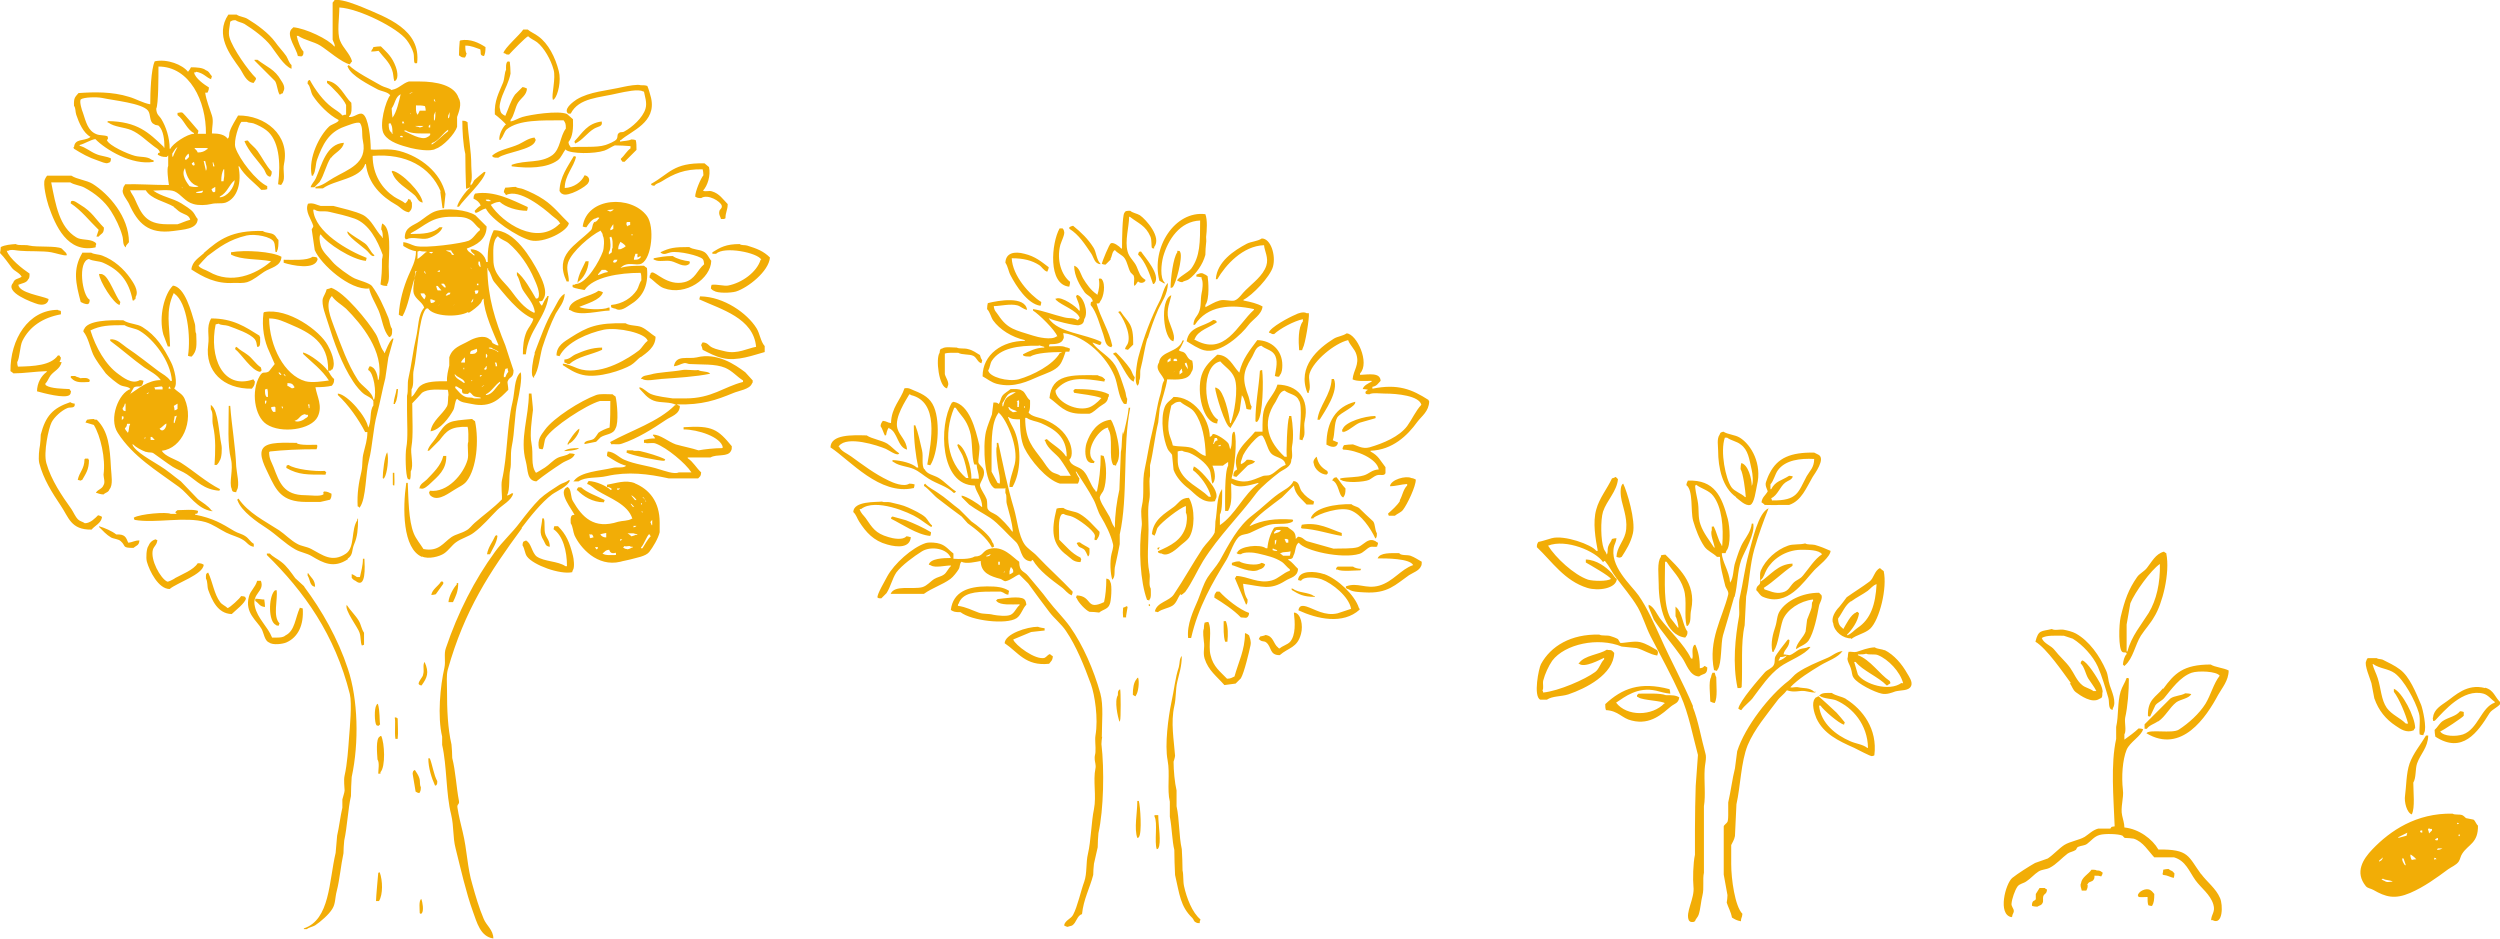 <?xml version="1.0" encoding="UTF-8"?>
<svg id="_レイヤー_2" data-name="レイヤー 2" xmlns="http://www.w3.org/2000/svg" version="1.1" viewBox="0 0 66.89 25.13">
  <defs>
    <style>
      .cls-1 {
        fill: #f2ad06;
        fill-rule: evenodd;
        stroke-width: 0px;
      }
    </style>
  </defs>
  <g id="object">
    <path class="cls-1" d="m8.06,1.52c.05-.04.06-.05.06-.14-.08-.08-.16-.3-.18-.42h.04c.18.12.41.15.59.26.18.11.59.47.79.5.02-.03.04-.06.06-.08-.06-.21-.24-.35-.32-.55-.09-.21-.02-.63-.02-.89.53.03,1.56.55,1.8.87.07.09.15.23.18.34.03.1,0,.24.04.28.03.01,0,0,.06,0,.11-.9-.81-1.22-1.47-1.5-.21-.08-.46-.19-.73-.2-.02.03-.04.06-.06.08v.99c.02.07.05.09.06.18h-.02c-.15-.19-.76-.48-1.09-.51-.02.02-.04.04-.06.06-.13.17.15.53.18.71.06,0,.06.02.1,0Zm-1.27.69s.02-.02.04-.06c.02-.02.01-.02.02-.06-.2-.19-.63-.8-.71-1.09-.04-.13.01-.31.02-.42.05-.03.06-.04.14-.04.07.05.17.06.24.1.24.15.54.37.71.59.13.17.35.54.55.61v-.1c-.07-.06-.09-.16-.14-.24-.09-.13-.21-.25-.3-.38-.17-.23-.48-.46-.73-.61-.09-.06-.22-.06-.3-.12h-.22c-.37.55.05,1.08.3,1.43.1.14.17.38.38.4Zm6.83-.75c.06-.07.45-.47.51-.49.07.07.16.1.24.16.19.15.37.47.44.73.07.22-.06.69-.02.79v.02s.02,0,.04-.02c.1-.11.19-.49.12-.75-.09-.36-.28-.74-.55-.93-.09-.07-.2-.11-.28-.18h-.12c-.09.14-.51.5-.53.63.02,0,.04.01.06.02.02.02.03.02.08.02Zm-1.13-.02c-.04-.05-.04-.13-.04-.22.17,0,.27.06.4.1.03.1-.03.16.1.18.03-.06.04-.13.04-.24-.17-.11-.4-.23-.67-.18,0,0-.01.01-.02.02-.01.11-.02.25-.02.38.06.04.06.06.16.06.02-.04.03-.04.04-.1Zm-1.94.73s.02,0,.04-.02c.08-.08.03-.28,0-.36-.1-.27-.22-.37-.4-.55-.07,0-.13.01-.2.02-.02.07-.04.05-.06.12.07,0,.13-.01.2-.02.12.16.29.3.36.51.04.1.03.21.06.3Zm-3.66-.57h-.08v.02c.18.18.36.36.55.55.06.1.06.26.12.36.04-.01.02,0,.04-.02.06-.02.04,0,.06-.06.07-.11-.02-.24-.06-.3-.17-.3-.37-.35-.63-.55Zm6.63,1.74c-.09.1-.17.27-.16.4h.04v-.02c.07-.07.09-.2.16-.26.32-.26.94-.24,1.52-.24.05.07.06.09.06.22-.16.21-.14.54-.36.71-.32.23-.7.12-1.09.26v.04c.45.06.94.05,1.23-.16.1-.07.14-.21.22-.3v.02c.14.11.76.11,1.03.02.09-.03.2-.11.28-.14.14,0,.28.01.42.02v.06c-.1.07-.17.2-.26.28.01.04,0,.02.02.04.03.05,0,.03.08.04.11-.11.21-.21.32-.32,0-.1,0-.19-.02-.26-.03-.01-.06-.02-.12-.02-.06.04-.22.04-.3.06v-.04h.02c.28-.25.96-.47.81-1.13-.03-.11-.06-.23-.1-.32-.05-.02-.11-.02-.18-.02-.07-.03-.35.02-.44.04-.48.11-.92.13-1.27.34-.09.06-.31.22-.26.34.03.05.03.04.1.04.22-.43.76-.42,1.29-.55.15-.03.53-.12.65-.04h.02c.02.12.09.3.04.46-.07.24-.36.5-.57.61-.05.03-.1,0-.14.04-.06.04-.02.09-.06.16-.03.06-.24.14-.3.16-.25.08-.65.03-.93.06-.03-.06-.05-.05-.06-.14.12-.14.13-.39.12-.61-.05-.05-.11-.09-.16-.14-.24-.1-.99.02-1.19.08-.11.03-.2.1-.32.12v-.04c.1-.12.12-.33.2-.46.08-.13.23-.2.24-.38-.05-.02-.05-.03-.12-.04-.07.07-.13.13-.2.2-.12.17-.17.37-.26.57-.08-.04-.13-.07-.14-.18-.04-.07.03-.28.06-.36.07-.18.18-.38.22-.59,0-.11-.01-.22-.02-.32h-.04v-.02s-.01.01-.02.02c-.05.04-.04.13-.04.22-.04.06-.04.24-.08.34-.11.27-.24.49-.22.85.07.05.3.25.3.28ZM1.96,3.94s0,0,.02.04c.21.13.38.23.65.32.06.02.21.09.26.06.07-.02.07-.03.08-.12-.11-.06-.27-.06-.4-.12-.15-.06-.28-.18-.44-.22v-.02c.15-.04.27-.13.42-.16.27.28.98.71,1.56.61v-.04s-.04-.01-.06-.02c-.11-.09-.29-.06-.44-.1-.19-.05-.69-.27-.75-.42.04-.05.03-.03.02-.1-.08-.04-.21-.02-.3-.06-.23-.09-.28-.33-.36-.57-.03-.07-.1-.3-.06-.36.08-.06.42-.07.57-.04.32.07,1.07.14,1.23.34.08.1.03.31.16.36.06.05.1.01.14.06.11.12.14.35.14.57h-.02v-.02c-.4-.38-.7-.68-1.5-.69v.04h.02c.16.12.41.12.61.2.23.1.4.28.59.42.07.06.15.08.18.18-.06.02-.04,0-.06.06.08.04.1.06.24.06.01-.01.03-.03.04-.04v.28c-.04.07,0,.39.02.51-.43,0-.83-.03-1.17-.02-.03.06-.05.05-.06.14-.05.1.12.29.16.38.24.53.52.82,1.19.73.25-.04.64-.04.65-.32-.05-.05-.07-.12-.12-.18-.07-.09-.23-.18-.32-.24-.23-.14-.53-.18-.75-.34.11,0,.43-.04.57.02.18.08.28.28.51.34.13.04.34.03.46,0,.16-.04.27,0,.4-.04.32-.12.43-.55.34-.97h.02c.15.26.39.42.59.63.07,0,.11,0,.16-.02v-.08c-.29-.13-.75-.72-.85-1.03-.06-.18.1-.64.16-.69h.14c.05.03.11.02.18.04.11.04.25.11.34.18.34.25.4.86.32,1.45.03.01.03.01.08.02.02-.03.02-.02.04-.06.08-.12,0-.33.04-.51.16-.77-.51-1.3-1.23-1.29-.07.13-.17.27-.22.42-.03.07,0,.16-.06.2-.08-.11-.23-.14-.42-.14,0-.18.05-.33,0-.48-.06-.19-.15-.4-.18-.61h.06s.04-.06.04-.14c-.13-.08-.36-.24-.4-.4.04,0,.04,0,.06-.02.21.04.26.15.4.2v-.02s.01-.02.02-.06c-.06-.06-.07-.13-.16-.16-.08-.07-.25-.08-.4-.08-.02.04-.05.09-.08.12-.15-.19-.55-.35-.89-.28-.1.21-.12.85-.12,1.15-.19-.03-.39-.15-.57-.2-.45-.14-.93-.13-1.35-.1-.09.11-.13.12-.12.34.05.07.03.15.06.24.07.21.19.49.38.59,0,0-.01.01-.02.02-.16.1-.4.02-.42.26Zm2.69,1.6c.06.04.12.11.18.14.1.06.23.07.26.2-.12.03-.24.09-.34.12h-.28c-.58,0-.69-.29-.87-.69-.03-.07-.09-.14-.12-.22h.42c.14.24.51.3.75.44Zm1.33-1.01h.02v.18s-.01.08-.02.14h-.06c0-.15.02-.23.06-.32Zm-.1.73c.21-.11.24-.31.4-.44-.01.2-.2.45-.4.46v-.02Zm-.18-.85s-.02-.05,0-.08c.01.04.03.08.04.12h-.04v-.04Zm.06.59v.12s-.01.01-.02.02h-.04s-.03-.03-.04-.08c.03-.02.07-.04.1-.06Zm-1.13-.81h-.02v-.08c.05-.07.07-.13.14-.18-.04.09-.09.16-.12.26Zm.24.81s.01.03.02.04c-.04-.03-.02-.04-.02-.04Zm.2-.02c-.06-.08-.24-.31-.12-.48.04.23.15.44.36.48-.02.02,0,0-.04.02-.03.01-.14,0-.2-.02Zm-.12-.71v-.04s.04-.09.1-.12c0,.06.02.06,0,.1l-.06.06h-.04Zm.18.1l.06-.04s.01.03.02.08c0,0-.01.01-.02.02-.04-.01-.02,0-.04-.02-.02-.02,0,0-.02-.04Zm.12.79v-.02c.06-.01.12-.03.18-.04,0,.07-.06.07-.18.06Zm.26-.59c-.02-.09-.04-.18-.06-.26h.04c.01.08.07.18.02.26Zm.06-.59s0,0-.04.02c-.06.05-.13.08-.24.08-.02-.05-.04-.07-.08-.1v-.02h.32s0,0,.04.02Zm-1.33-2.2c.83,0,1.28.92,1.27,1.8h-.22l.02-.08s-.4-.47-.42-.48c-.05-.03-.09,0-.14,0v.06c.18.13.24.38.44.48v.02c-.18,0-.58.27-.63.4h-.02c0-.3-.1-.59-.22-.79-.06-.1-.13-.11-.14-.28.06-.11.06-.88.06-1.13Zm6.24.63c-.08-.06-.19-.07-.28-.12-.24-.14-.68-.36-.87-.55-.04.04-.04.02-.02.06.09.23.57.47.79.59.09.05.29.07.34.16-.11.12-.32.82-.16,1.05.13.2.44.29.71.36.12.03.53.11.67.02.19-.06.51-.39.57-.59v-.26c.04-.12.14-.35.04-.51-.11-.34-.59-.44-1.05-.44h-.28c-.17.05-.27.19-.44.22Zm.3.83s.01.01.02.02c0,.01.01.03.02.04h-.06s0-.04.02-.06Zm-.3-.34c.1-.14.09-.3.24-.38-.04.18-.11.49-.22.63v-.02s-.02-.15-.02-.22Zm0,.67v-.02c-.07-.05-.08-.12-.08-.24.01,0,.03-.01.04-.02.05.07.06.12.06.26,0,0,.01.01.02.02h-.04Zm.3.1h-.06s-.01-.01-.02-.02c.02-.02,0,0,.04-.02.02.02,0,0,.04.02v.02Zm.73-.06s-.03.04-.08.06c-.15.1-.5-.12-.61-.16v-.02h.04c.14.1.42.08.65.08v.04Zm-.53-.59s.01.03.02.04c-.04-.03-.02-.04-.02-.04Zm1.01.08s.03-.08.04-.1c0,.07,0,.12-.02.16h-.02v-.06Zm-.36-.44s.01.04.02.06h-.02v-.02s-.03,0-.02-.04h.02Zm-.02.42s.03-.08.04-.1c0,.09,0,.18-.02.24h-.02v-.14Zm-.06.75c.19-.06.29-.26.44-.36v.04c-.15.11-.28.26-.44.36v-.04Zm-.08-.46s.03-.03.04-.04v.08h-.04v-.04Zm-.1-.53s.02.06.02.12h-.16s-.04.09-.06.12v-.02c-.05-.05-.04-.14-.04-.24.09,0,.18,0,.24.02Zm-.04.53s-.03.03-.1.04c-.02-.02-.1-.02-.12-.04h.22Zm-.28-.91s-.06.04-.1.06c.03-.04.04-.04.1-.06Zm.73,2.67l.06.44h.04l.04-.38c-.13-.58-.67-1-1.23-1.15-.3-.08-.56-.02-.77-.04,0-.27-.06-.88-.22-.95-.1-.05-.23.1-.36.08v-.02c.08-.06.07-.22.06-.36-.18-.16-.32-.55-.65-.59v.06c.13.1.45.43.51.59v.26h-.04s-.02.01-.06.02c-.07-.09-.19-.15-.28-.22-.23-.17-.45-.47-.59-.73-.04.01-.02,0-.04.02-.02.02-.02.03-.02.08.08.07.08.23.14.32.15.23.43.52.69.65-.01.04,0,.02-.02.04-.07.06-.18.08-.24.14-.24.23-.56.82-.46,1.31h.04v-.02c.07-.1.06-.28.1-.4.15-.41.31-.74.73-.89.09-.03.34-.14.42-.1.09.13.04.3.08.48.13.61-.4.76-.79.99-.16.09-.27.2-.48.24v.04h.2c.31-.23,1-.25,1.13-.65h.02c.06.53.42.87.81,1.09.11.06.19.18.34.2.07-.07.09-.1.08-.26-.02-.02-.03-.06-.04-.08-.02,0-.04-.01-.06-.02v.02s-.03.07-.08.1c-.09-.08-.2-.11-.3-.18-.31-.21-.57-.58-.57-1.09.89-.07,1.54.29,1.82.95Zm.44.4h.06c.13-.2.68-.7.71-.93h-.04c-.09.07-.18.15-.26.22-.04.06-.04.1-.1.14v-.06c.06-.09.02-.34.02-.46,0-.43-.08-.79-.1-1.17-.05-.03-.06-.04-.14-.04,0,.26.02.64.08.89,0,.31.01.62.02.93.06-.01.06-.02.1-.04v.02c-.09.06-.33.38-.34.51Zm3.88-2.28c-.39.05-.51.3-.73.53,0,.02.01.04.02.06.2-.09.32-.29.51-.4.1-.06.23-.05.2-.18Zm-2.77.97c.21-.15.91-.21.99-.44.03-.05,0-.05-.02-.1-.17.02-.29.12-.42.18-.24.11-.52.14-.71.3.01.04,0,.02.02.04.03.02.08.02.14.02Zm-6.71-.46s-.05,0-.08.02c.12.28.34.49.51.73.06.08.06.2.18.22.03-.05.04-.06.04-.14-.15-.15-.25-.37-.38-.55-.07-.1-.19-.18-.26-.28Zm2.24.46c.09-.13.32-.22.34-.4-.47.03-.59.59-.75.95-.04.09-.11.14-.14.24h.1s.09-.09.14-.14c.13-.2.17-.45.3-.65Zm6.53-.04h-.04c-.16.28-.37.55-.38.93.03.04.03.06.08.08.14.09.65-.2.69-.3.06-.09,0-.19-.1-.2-.08.18-.29.33-.53.34,0-.34.24-.55.3-.83,0,0-.01-.01-.02-.02Zm2.04.77s.03.02.08.02c.05-.07.13-.07.2-.12.32-.2.6-.33,1.09-.32.01.04.02.09.02.16-.07.08-.22.43-.22.57.05.03.07.04.16.04.18-.12.52.09.55.2.02.07-.05.1-.06.14-.03.1.03.16.04.22h.08s0,0,.04-.02c0-.16.06-.22.06-.38-.13-.13-.22-.28-.42-.34-.08-.03-.18.02-.24-.02.12-.13.21-.4.16-.63l-.12-.1c-.84-.02-.94.28-1.43.55.01.04,0,.02.02.04Zm-6.95-.36s0,.02.02.04c.08.25.4.42.59.59.08.07.09.18.22.2-.03-.27-.57-.81-.81-.85,0,0-.01.01-.02.02Zm-7.92,2.02v-.04c.03-.05.01-.07-.04-.1-.13-.08-.36-.04-.48-.12-.45-.27-.55-.86-.67-1.47h.51c.11.07.27.08.38.14.28.15.54.36.71.63.12.19.24.43.3.65.04.12,0,.26.1.32v-.04s.05-.07.08-.1c0-.68-.54-1.29-.97-1.56-.16-.1-.42-.12-.57-.22h-.65s-.04.05-.06.1c-.06.12.05.56.1.71.18.52.5,1.27,1.25,1.11Zm10.12-1.29c.08.04.15.09.18.18-.07.04-.11.09-.16.14.01.04,0,.02.02.04v.02c.12-.03.16-.1.28-.12.13.28.84.76,1.19.85.36.09,1.01-.25,1.03-.46-.22-.21-.4-.45-.67-.63-.16-.11-.37-.21-.55-.28-.07-.03-.15-.02-.2-.06-.12,0-.17.02-.28.02-.02.05-.03.05-.04.12.02.02.04.05.06.08.35-.19,1.02.36,1.23.55.08.07.18.12.22.22h-.02c-.6.6-1.53-.03-1.84-.51.08-.04.12-.07.24-.08.15.14.46.24.73.24.01-.03.02-.05.02-.1-.4-.18-.9-.45-1.41-.36-.03.05-.04.06-.04.14Zm.32.02h.08s.05.03.06.04c-.06,0-.08.01-.1,0-.01,0-.03-.01-.04-.02v-.02Zm-10.36.99c.07-.09.14-.07.14-.24-.23-.23-.31-.42-.63-.61-.07-.04-.17-.13-.24-.1-.02.02-.01.02-.02.06.29.19.5.47.75.71-.02.06-.04.12-.06.18h.06Zm7.23,1.35c.03.21.18.44.26.63.1.24.12.53.28.71.04-.01.02,0,.04-.02.05-.04.04-.11.04-.2-.06-.08-.06-.2-.1-.3-.12-.29-.26-.61-.44-.85-.07-.08-.35-.15-.46-.2-.15-.07-.49-.32-.59-.44-.11-.14-.27-.26-.32-.44-.03-.1-.05-.27,0-.3.16.24.84.68,1.21.71.01-.03.01-.03.02-.08-.49-.19-1.39-.69-1.43-1.29h.04c.11.08.24.02.4.06.22.05.44.1.67.18.38.14.61.58.75.97,0,.04-.01.08-.02.12,0,.32-.01.44-.04.67.05.03.09.04.18.04v-.04c.07-.09.04-.33.04-.48,0-.35.09-1.05-.18-1.15v.02s-.02.08-.02.14c.04.05.04.14.04.22h-.02v-.02c-.18-.18-.27-.46-.51-.59-.2-.1-.57-.18-.79-.24h-.34c-.12-.03-.19-.09-.34-.06-.09.2.09.42.14.59.01.04-.04.08-.04.1.03.18.05.36.08.55.16.38.94,1.08,1.45,1.03Zm6.06-1.72s0-.03-.04-.02v.02c-.05.05-.03.15-.08.2-.41.41-.99.65-.65,1.37h.06c0-.19-.08-.32-.02-.51.1-.29.6-.72.87-.85.03.07.05.05.06.14.05.08.03.34,0,.42-.09.25-.43.86-.73.87-.02.02-.03.02-.08.02v.06s.05.03.12.04c.02.01.16.03.2.04.23-.35.93-.46,1.5-.46.02.05.02.12.02.2-.06.08-.07.18-.12.26-.14.21-.38.37-.69.4v.06s.05.03.12.04c.14.09.31-.06.38-.1.32-.19.51-.48.46-.99-.03-.02-.06-.04-.08-.06-.23,0-.46,0-.63.06.19-.2.42-.04.57-.12.27-.15.35-.98.14-1.27-.42-.57-1.61-.51-1.72.28.03.01.05.02.1.02.05-.08.15-.23.26-.24.02-.02.03-.02.08-.02v.02c-.05.04-.04.08-.12.1Zm.36.85v-.06c.07-.1.04-.31.02-.4.01,0,.03-.01.04-.02.05.07.04.18.04.3-.02.03-.02.07-.02.12-.03.02-.05.04-.08.06Zm.04-.65v-.04s.05-.09.08-.12v.12s-.03.03-.08.04Zm.67.63h.06c-.01.05-.01.05,0,.1.03-.01.05-.03.08-.04v.04c-.06.05-.06.06-.18.06,0-.07.03-.1.04-.16Zm-.1-.53h.02v.04h-.02v-.04Zm-.12-.32h.08v.08s-.04.01-.06.02v.02s-.01-.01-.02-.02c-.02-.02-.02-.03-.02-.08,0,0,.01-.01.02-.02Zm-.18.53s.12.07.14.12c-.04.03-.05.04-.1.06-.03.02-.05.02-.1.02,0-.1.03-.13.06-.2Zm-.08.48c-.03.06-.02.07-.1.08,0-.01-.01-.03-.02-.04.01-.01.03-.03.04-.04h.08Zm-.1-1.35s-.03.05-.1.06c-.02-.01-.06-.03-.08-.04.06,0,.12-.01.18-.02Zm-.16,1.66v.02c-.11.01-.17.06-.26.08v-.02s.07-.08.1-.12h.1s.04.03.06.04Zm-5.15,0c0,.15-.08.46-.04.59.05.16.23.23.28.38-.17.19-.15.52-.22.81-.08.34-.12.73-.2,1.07-.04.16,0,.34-.04.48v.38c0,.34.03.75-.02,1.01-.03.16-.02.74.04.83.02.02.02.01.06.02.02-.05.02-.14.02-.22.09-.15-.02-.48.02-.67.05-.28.02-.75.02-1.15.09-.09.18-.19.26-.28.17-.12.44-.08.69-.08.01.04.02.08.02.14-.02.05,0,.22-.04.3-.12.22-.4.39-.44.67.26-.04.5-.37.61-.57.04-.07.04-.26.1-.3.11.11.22.1.4.14.52.11.74-.15.97-.38,0-.09-.03-.2-.02-.22.05-.15.16-.08.16-.3-.07-.22-.15-.44-.22-.67-.27-.66-.47-1.28-.48-2.06h.02v.04c.08.09.09.23.16.32.27.32.65.83,1.05.99-.03.13-.13.23-.18.34-.08.19-.1.38-.1.61h.08c.07-.65.52-.95.61-1.56h-.04v.02c-.06.06-.1.16-.14.24,0,0-.01-.01-.02-.02-.03-.03-.04-.06-.06-.1.09,0,.09,0,.12-.06.13-.2-.05-.55-.12-.69-.21-.4-.65-1.16-1.21-1.15-.12.25-.17.5-.16.85h-.04c-.02-.17-.21-.35-.42-.34.02.1.08.1.12.16h-.04c-.06-.07-.15-.08-.18-.18.25-.09.53-.24.53-.59l-.3-.3c-.21-.14-.78-.22-1.09-.1-.15.06-.28.18-.4.26-.17.12-.4.15-.4.44.02.02,0,0,.02.04h.04c.13-.08.38.02.55-.02.15-.04.36-.16.4-.3h-.08c-.17.16-.42.18-.77.18v-.02c.39-.2.55-.45,1.11-.44.18,0,.32,0,.44.06.13.05.19.19.3.26v.04c-.11.08-.17.22-.3.28-.17.07-1.16.21-1.43.14-.11-.03-.19-.09-.32-.1v.1c.1.06.2.12.34.14,0,.26-.12.46-.2.65-.13.3-.24.68-.26,1.05.04.02.04.03.1.04.15-.26.22-.71.32-1.01.03-.08.01-.14.06-.2Zm2.22-.93c.07.08.2.11.28.18.29.25.53.59.69.97.04.09.17.37.1.49-.02.02-.02.01-.06.02-.11-.19-.33-.59-.51-.71v.08c.08.12.09.28.16.4.11.18.29.35.32.59,0,0-.01.01-.02.02-.28-.13-.45-.37-.63-.61-.19-.25-.46-.41-.46-.81,0-.22-.03-.51.12-.63Zm-2.08,1.52h.1s.02.04.04.06c0,.03-.02.08-.04.1-.04-.06-.08-.08-.1-.16Zm.1-.59h.02s.01.04.02.06h-.02v-.02s-.03,0-.02-.04Zm.99,2.44v-.02s.04-.07.08-.1c0,0,.01-.01.02-.02v.14h-.1Zm.08.14v.04h-.02v-.04h.02Zm0,.36s0,0,.02.04h-.04c-.09-.08-.2-.1-.24-.22h.02c.06.08.19.1.24.18Zm.44.46h-.18c-.06-.04-.14-.01-.22-.04-.12-.04-.2-.16-.28-.24v-.04h.04s.09.06.14.08c0,.05,0,.07.02.1.03.02.08.02.14.02.01-.01.03-.03.04-.04.04,0,.08.08.12.1.06.03.13.02.18.04v.02Zm-.28-1.19v-.04s0,0,.02-.04c.05-.02.11-.04.16-.06,0,.06.02.06,0,.08-.04.06-.08.06-.18.06Zm.06.71s-.02.04-.04,0h.04Zm.2-.1v-.04h.06s-.01.02-.06.04Zm.04.28s.03-.04.08-.06c-.03.03-.04.04-.08.06Zm.14-.57v.08s-.01.01-.02.02h-.04v-.04h.02s0-.03.04-.06Zm-.02-.22v-.1h.02s0,.02.02.04c0,.02-.01.04-.02.06h-.02Zm.48.46s.03-.12.04-.16c.02,0,.04-.01.06-.02,0,.03.01.07.02.1-.04.04-.06.09-.08.14h-.04v-.06Zm-.1.22c-.11.1-.2.31-.38.32v-.02c.16-.08.24-.25.38-.34v.04Zm-.14-.55h.04s.02.05.02.1h-.04v-.04s-.01-.02-.02-.06Zm-.16-.38v-.02h.06c.06.05.15.06.2.12h-.02c-.06-.06-.15-.08-.24-.1Zm-.24-2.32s.01.09.02.14h-.02c-.05-.08-.04-.04-.04-.14h.04Zm-.08.59h.04v.04h-.04v-.04Zm-.04.18h.08c-.01.08-.01.08-.08.1v-.02s-.01-.02-.02-.06c0,0,.01-.01.02-.02Zm-.06.22s.01.08-.04.1h-.02s.05-.09.06-.1Zm-.06-.83s.01.03.02.04c-.04-.03-.02-.04-.02-.04Zm-.53-.46c.02.06.05.07.08.12h-.06c-.03-.1-.09-.07-.16-.12h.14Zm.1,1.45s0,0-.04.02c.02-.02,0,0,.04-.02Zm-.12-.32c-.02.06,0,.04-.06.06-.02.02-.02.01-.06.02v-.02s.04-.04.06-.06h.06Zm-.24-.24h.06s.04.02.06.1h-.04s-.05-.05-.08-.08v-.02Zm-.1-.34s.04-.01.06-.02v.04h-.06v-.02Zm0,.4s.07.08.1.12h-.1s-.03-.05-.04-.12h.04Zm.06.5s0,0-.04.02c.02-.02,0,0,.04-.02Zm-.28-1.41h.1s-.03.03-.04.04c-.02,0-.04-.01-.06-.02v-.02Zm.16,1.31s-.01.01-.02.02c-.03.03-.04.03-.1.04-.01-.03-.02-.05-.02-.1h.04s.07.03.1.04Zm.89.32c.09-.05.26-.18.32-.26.04-.05.02-.09.08-.12,0,.36.28.96.4,1.25h-.04s-.09-.04-.12-.06c-.04-.05-.01-.07-.08-.1-.15-.14-.43-.03-.55.04-.23.13-.44.17-.53.44v.22c-.03.13-.07.28-.06.42-.28,0-.55,0-.71.12-.1.07-.14.23-.24.3v-.2c.08-.13.02-.37.06-.53.09-.38.13-1.38.32-1.62.02-.02.02-.01.06-.02.14.22.79.25,1.07.1Zm-1.37-1.64s.04-.01.06-.02c.04.02.12.02.18.02v.02h-.02c-.07.06-.14.13-.22.18v-.2Zm18.54.2c.05-.08.04-.2.12-.24.07.09.2.13.26.22.08.12.09.26.16.38.03.03.05.05.08.08.04.11-.01.18.02.28.05-.03.06-.08.1-.12.05.05.13.05.18,0,.02-.02,0,0,.02-.04-.16-.1-.16-.18-.24-.36-.06-.14-.2-.24-.24-.4-.08-.28.04-.67.04-.93h.02c.23.18.42.23.55.53.04.09.02.27.04.3.02.02.02.01.06.02v-.04c.21-.26-.22-.74-.38-.85-.08-.05-.19-.06-.26-.12-.1,0-.13,0-.16.06-.05.08-.06.7-.06.95h-.02c-.05-.06-.21-.18-.28-.14-.04.02-.23.48-.24.55.03.01.05.02.1.02.05-.05.09-.09.14-.14Zm1.45.67v-.04c-.13-.12-.09-.5-.04-.69.13-.46.45-.95.99-.97,0,.59,0,.96-.24,1.29-.08.1-.35.23-.38.32h.02s.05.04.12.04c.05-.04.13-.04.18-.08.19-.14.37-.39.44-.65,0-.11.01-.22.02-.32.01-.05,0-.1,0-.16.02-.17.04-.46-.02-.61-.81-.1-1.46.89-1.23,1.78.05.03.09.05.14.08Zm-1.96-.81c.07.11.08.26.24.28v-.02c-.1-.09-.11-.31-.18-.42-.15-.24-.33-.41-.55-.59-.05.01-.06.02-.1.04v.04c.26.16.42.42.59.67Zm-.59.87s.02-.06.02-.12c-.22-.17-.37-.57-.26-.99.03-.1.13-.29.1-.36-.01-.05-.02-.05-.04-.08h-.08c-.22.39-.32,1.51.26,1.56Zm-18.79-.95c.05.05.12.16.18.14,0,0,.01-.01.02-.02-.11-.08-.15-.24-.26-.32-.15-.11-.33-.2-.46-.32-.07.09.42.42.53.53Zm-4.36.06c-.13.12-.32.22-.34.44.31.2.65.39,1.13.36.13,0,.26.01.36-.02.18-.06.32-.19.46-.28.17-.11.45-.14.46-.4-.24-.14-.98-.19-1.35-.12v.06c.27.15.71.11,1.07.18,0,0-.01.01-.02.02-.39.33-1.04.61-1.64.26-.1-.06-.21-.07-.28-.16.08-.09.16-.18.24-.26.32-.24.58-.44,1.05-.55.22-.05.67.03.73.18.03.05.03.21.04.26h.04v-.02c.04-.07.04-.19.04-.3-.05-.04-.07-.11-.12-.14-.08-.06-.22-.04-.3-.1-.83-.02-1.16.22-1.58.59Zm26.55.57v.06s.09.01.14.02v.04c.05.08.02.31,0,.38-.04.2,0,.36-.08.53-.05.11-.13.15-.14.32h.04c.33-.51.95-.56,1.58-.42v.02c-.44.39-.78,1.27-1.6.79,0,0,.01-.01.02-.02.08-.22.42-.31.59-.44-.03-.05-.03-.05-.1-.06-.26.19-.65.17-.71.57.13.08.31.2.46.24.45.12,1.03-.45,1.19-.67.11-.15.36-.28.38-.5-.14-.08-.31-.12-.51-.16v-.02c.23-.11.72-.62.79-.89.08-.3-.06-.75-.3-.75-.12.08-.28.08-.4.14-.34.18-.8.48-.83.95h.04c.22-.38.68-.89,1.25-.91.01.15.13.34.06.55-.09.27-.36.46-.55.65-.09.08-.18.24-.3.28-.1.03-.26-.04-.4,0-.14.04-.26.12-.38.18v-.06c.12-.16.08-.65.06-.77-.04-.03-.05-.04-.1-.06-.07-.05-.15,0-.2.02Zm-12.22-.81c-.37,0-.52.09-.73.22v.04h.1c.21-.21,1.12-.03,1.21.16h-.02c-.1.33-.5.62-.87.69-.1.02-.3-.04-.44-.02-.01.03-.02.05-.02.1.04.03.03.04.08.06.1.07.45.06.59.02.32-.1.88-.54.91-.91-.17-.17-.35-.24-.61-.32-.07-.02-.15,0-.2-.04ZM.59,7.41h-.02c-.09.06-.18.04-.22.16-.23.25.5.52.67.57.16.04.27-.02.28-.14-.2-.09-.78-.16-.81-.38.09-.04.22-.05.26-.14.04-.04.04-.08.04-.16-.18-.12-.54-.4-.61-.61h.04c.07-.05.25,0,.32,0,.18.02.63,0,.83.04.11.02.36.1.4.08h.02s-.01-.04-.02-.06c-.04-.04-.08-.08-.12-.12-.14-.08-.66-.03-.87-.08-.11-.03-.28.01-.36-.04-.13.01-.28.02-.4.08,0,.05-.01.11-.02.16.12.12.22.27.32.4.07.09.21.13.26.24Zm18.45-.42c-.08-.09-.11-.21-.22-.26-.12-.06-.28-.05-.38-.12-.4,0-.52.02-.77.14,0,0,.01.01.02.02.09.06.16,0,.26-.02.22-.04.76.09.85.18.03.03.03.08.04.14-.19.16-.24.41-.53.48-.45.11-.77-.29-.87-.26-.05.03-.02,0-.04.06-.02.02-.02.03-.02.08.12.08.24.23.38.28.59.22,1.26-.26,1.27-.73Zm12.54-.24c-.03-.05,0-.03-.08-.04v.04c-.11.14-.18.71-.18.95.04,0,.04,0,.06-.02.08-.09.27-.78.2-.93Zm-1.11,0s-.01.02-.02.06c.2.2.3.49.4.79.04-.01.02,0,.04-.02.18-.22-.27-.71-.36-.85-.04,0-.04,0-.06.02Zm-2.63,1.43s.02-.05.02-.1c-.31-.19-.77-.7-.79-1.17.32,0,.54.06.73.18.08.05.12.15.22.18.02-.05.03-.05.04-.12-.2-.15-.36-.29-.65-.36-.26-.07-.5-.03-.51.24.07.1.08.23.14.34.14.27.45.76.79.81ZM2.2,6.77c-.26.44-.17.82-.04,1.31.06.03.09.05.18.06.02-.02,0,0,.04-.02.01-.03.02-.05.02-.1-.2-.1-.33-1.03-.02-1.09.1.06.27.05.38.1.43.19.69.48.79,1.01h.04v-.02c.05-.03.03,0,.04-.08.1-.16-.08-.4-.14-.49-.18-.26-.44-.49-.75-.61-.1-.04-.22-.03-.3-.08-.04,0-.15,0-.24,0Zm16.24.3s.01-.02.02-.06c0,0-.01-.01-.02-.02-.13-.01-.35-.07-.44-.14-.2,0-.35.03-.51.06v.04h.02c.12.07.31,0,.46.04.13.03.33.18.46.08Zm-10.08-.2c-.14.11-.55.08-.77.08v.08c.21.07.85.21.91-.1-.02-.02,0,0-.02-.04-.03-.01-.06-.02-.12-.02Zm7.39.12h-.08c-.08.18-.19.34-.22.57h.02v-.02c.14-.09.27-.32.28-.55Zm13.43,1.17c.16.18.25.55.34.79.05.14.05.32.22.34.01-.04,0-.02.02-.04-.08-.39-.32-.76-.42-1.13.08,0,.07,0,.1-.06.09-.11.15-.45.04-.59-.02-.02-.02-.01-.06-.02,0,0-.01.01-.02.02.03.14,0,.31-.04.42,0,0-.01-.01-.02-.02-.15-.1-.27-.27-.36-.42-.07-.12-.1-.3-.24-.34,0,.28.16.54.28.71.07.09.19.11.22.24-.07.03-.05.02-.06.1Zm-26.53-.83c.01.19.39.8.55.83.01-.03.01-.03.02-.08-.13-.15-.3-.66-.46-.73-.03-.02-.05-.02-.1-.02Zm28.06,1.72c.08-.26.17-.52.28-.77.1-.22.25-.39.26-.71-.11.1-.15.35-.22.48-.23.45-.42.94-.57,1.5-.04.14-.13.7-.02.77.03-.05.04-.06.04-.14.05-.08.01-.22.04-.32.07-.26.1-.54.18-.81Zm-26.08-1.41c-.23.22-.39.83-.26,1.31.04.11.08.22.12.32h.06c-.01-.58-.13-.94.1-1.43,0,0,.01.01.02.02.34.24.44,1.15.36,1.66.03.01.05.02.1.02.15-.16.13-.3.12-.61-.04-.07-.01-.19-.04-.28-.09-.3-.26-.98-.59-1.01Zm5.86,1.41v.02c-.09.1-.14.25-.2.38-.02-.02,0,0-.02-.04-.11-.14-.13-.34-.22-.48-.2-.33-.83-1.11-1.19-1.23-.03.02-.08.03-.12.04-.02.09-.08.18-.1.24-.05.17.09.5.12.61.18.58.38,1.15.69,1.62.07.11.2.27.3.34.09.06.19.09.24.18v.12c-.11.14-.04.43-.14.59-.03-.27-.54-.88-.81-.91v.04c.28.26.55.64.73.99h.06c0,.21-.06.38-.1.55-.05.18-.02.32-.06.51-.07.29-.12.59-.1.93.01,0,.03.01.04.02v.02s.01-.01.02-.02c.17-.23.15-.92.24-1.25.1-.38.11-.85.22-1.25.08-.3.14-.64.22-.95.03-.18.05-.36.08-.55.05-.17.09-.34.14-.51h-.04Zm-.36,1.11h-.02c0-.12-.07-.31-.16-.34-.02-.02-.02-.01-.06-.02-.02.04-.03.04-.04.1.15.06.23.61.16.79h-.02c-.03-.22-.32-.36-.42-.53-.27-.42-.44-.91-.63-1.41-.08-.23-.26-.62-.06-.83.09.14.26.23.38.34.4.4,1.03,1.15.87,1.9Zm6-2.34s-.05-.03-.12-.04c-.19.16-.77.2-.79.51.02,0,.04.01.06.02.24.16.77,0,1.03,0v-.08h-.04c-.11.07-.67.05-.77-.02.19-.08.56-.18.63-.38Zm-1.82,1.64c-.05.14-.11.53-.06.61.03.05,0,.01.04.04v-.04c.12-.14.16-.57.22-.77.1-.31.22-.63.36-.91.09-.16.23-.3.24-.53-.14.07-.22.29-.3.42-.21.34-.35.76-.51,1.17Zm13.11-.36v.02c-.6,0-1.13.36-1.13.95.13.07.23.16.38.2.47.12.85-.08,1.13-.2.19-.08.43-.15.55-.3.08-.1.13-.27.16-.36.07,0,.03,0,.1,0,.01-.03.01-.03.02-.08-.05-.02-.05-.03-.12-.04-.08-.05-.32-.02-.44-.02v-.04s.01-.01.02-.02c.17,0,.32-.02.36-.14.03-.05,0-.1,0-.16.62.09,1.16.65,1.37,1.15.09.22.1.54.24.73.02.02.03.02.08.02.01-.04.02-.08.02-.14-.04-.06-.03-.14-.06-.22-.07-.21-.15-.48-.26-.67-.16-.26-.45-.38-.61-.61h.02s.17.07.18.06c.04-.03.03-.02.04-.08-.43-.22-1.15-.24-1.41-.63h.02c.07.05.73.21.79.18.09-.02.13-.06.14-.16.13-.18-.03-.64-.2-.65-.01.04,0,.02-.02.04.04.13.1.2.1.38h-.02c-.06-.1-.47-.39-.61-.32h-.02s0,.02.02.04c.14.14.57.28.63.48-.02.02-.04.04-.06.06-.1-.08-.21-.04-.36-.08-.29-.07-.57-.18-.83-.22v.04c.15.09.59.52.65.69h-.02c-.13.11-.51.02-.63-.02-.47-.15-.68-.17-.93-.55-.05-.08-.11-.11-.12-.24.17,0,.44-.07.63-.02.1.03.15.1.26.12-.05-.38-.77-.25-1.05-.18-.01.04-.02.09-.02.16.08.08.1.21.16.3.18.25.5.45.85.53Zm.38.14s.11.03.14.04v.02c-.22,0-.41.1-.57.18.01.04,0,.02.02.04.04.02.12.02.18.02.15-.1.57-.12.83-.12v.02h-.04c-.18.32-.72.6-1.11.71-.28.07-.78-.06-.81-.24.05-.07.05-.19.1-.26.22-.33.69-.41,1.25-.4Zm3.6-.1v-.04c.06-.11-.11-.44-.14-.57-.06-.25.05-.47.08-.63-.32.12-.21,1.21.06,1.23Zm-12.67-1.21s-.01.03-.02.08c.59.27,1.45.5,1.52,1.27-.23.04-.5.2-.83.12-.11-.03-.24-.05-.34-.1-.11-.05-.11-.13-.26-.14-.02.04-.03.03-.04.08.02.03.03.08.04.12.16.08.34.18.53.22.39.1.86-.09,1.13-.16v-.16c-.11-.12-.13-.34-.22-.48-.25-.4-.87-.84-1.5-.85ZM.99,10.47c.18.05.74.2.87.1.03-.03.03-.04.04-.1-.02-.02-.03-.04-.04-.06-.17-.01-.5-.01-.63-.1-.02-.02,0,0-.02-.04.06-.06.09-.15.14-.22.1-.13.25-.17.3-.36-.04,0-.04,0-.06-.02.03-.03.03-.04.04-.1-.02-.02-.03-.04-.04-.06h-.04c-.19.27-.65.29-1.07.3-.01-.03-.02-.06-.02-.12.07-.11.07-.43.14-.57.19-.38.54-.62,1.03-.71v-.08s-.01-.01-.02-.02c-.04,0-.04,0-.06-.02-.79,0-1.28.79-1.27,1.64.03.02.06.04.08.06.27,0,.58-.05.89-.06v.02c-.14.1-.26.29-.26.53Zm29.11-1.13s.03.01.08.02c.05-.05.09-.09.14-.14.01-.58-.13-.57-.34-.89-.04,0-.04,0-.06.02.1.1.35.56.26.83-.02.06-.06.08-.08.16Zm-21.21.55c.12-.19-.06-.54-.12-.65-.21-.39-1.06-1.01-1.7-.89,0,0-.01.01-.02.02-.05.39.02.76.16,1.05.03.07.14.32.14.32-.03.03-.15.2-.16.2-.12.07-.15-.03-.24.12-.24.4-.14,1.08.18,1.29.39.26,1.2.15,1.37-.2.14-.29-.02-.54-.06-.79.17,0,.32-.01.44-.04.04-.06.06-.07.06-.18-.07-.05-.12-.15-.16-.22.08,0,.07,0,.1-.04Zm-1.78.91h-.02v-.08h.04s0,.05-.02.08Zm.02-.18c-.04-.05-.04-.1-.04-.2.02,0,.04-.01.06-.02.02.06.02.11.02.22h-.04Zm.24.4h-.06s-.05-.05-.06-.12c.03-.01.05-.02.1-.02,0,0,.01.01.02.02v.12Zm.08-1.05h.04s.03.04.04.06c-.03.02-.07-.04-.08-.06Zm.1.97v-.02s0,0-.02-.04h.04s0,.04-.02.06Zm.06-.93s.03.04.04.06c0,0-.1-.05-.04-.06Zm.1.32h-.02v-.08c.1,0,.15.02.18.1h.02s-.01.01-.02.02c-.02.02-.02.01-.06.02-.03-.02-.07-.04-.1-.06Zm.53.81s-.03.04-.08.06c-.05.05-.2.11-.28.06.14-.04.13-.15.28-.18.02.02.03.02.08.02v.04Zm.04-.22h-.02v-.04s-.01-.02-.02-.06h.04v.1Zm.48-1.01c-.1-.15-.46-.43-.65-.48v.04c.23.22.51.43.69.71-.15.02-.45.07-.63.02-.56-.16-.96-.93-.97-1.68.24,0,.4.09.57.16.52.22,1.02.48,1.01,1.23h-.02Zm25.19-1.01s.04.01.06.02c.02.02.03.02.08.02.16-.15.53-.35.77-.4v.06c-.13.16-.12.54-.1.77h.08s.01-.04.02-.06c.06-.09.18-.81.16-.93h-.06c-.08-.05-.23,0-.3.04-.15.06-.68.34-.71.48Zm-27.13,1.31s-.03-.04-.04-.06c-.83.29-1.19-.61-1.01-1.47.03-.01.03-.01.08-.02.07.05.17.03.26.06.21.08.58.2.71.36.04.05.05.13.06.2.04,0,.04,0,.06-.02.03-.05.02-.16.02-.24-.02-.02,0,0-.02-.04-.37-.23-.7-.46-1.29-.46-.14.24-.04.44-.08.71-.09.7.4,1.18,1.17,1.17.04-.06.07-.07.08-.18Zm-2.91,1.88c.09.03.14,0,.2.04.16.11.34.25.51.36.13.08.26.12.38.2.27.18.45.41.87.44,0-.01.01-.03.02-.04-.39-.2-.69-.48-1.05-.71-.14-.09-.43-.17-.51-.32.54-.06.87-.79.61-1.39-.06-.14-.19-.18-.28-.28.11-.11,0-.54-.08-.69-.2-.4-.4-.72-.77-.95-.14-.09-.36-.08-.51-.18-.37-.01-.96,0-1.05.24-.02.02-.01.02-.02.06.13.16.17.4.26.61.08.17.23.36.34.51.07.08.31.28.4.32.09.04.21.03.26.1-.31.1-.59.79-.34,1.17.41.64,1.04,1.01,1.64,1.45.27.2.48.59.89.65v-.02h-.02c-.09-.13-.24-.21-.36-.3-.15-.16-.31-.32-.46-.48-.19-.14-.37-.3-.57-.42-.18-.12-.66-.37-.73-.57h.02c.08.08.23.16.34.2Zm-.04-.34v-.04s0,0,.02-.02c0,.04,0,.04-.02.06Zm.06-1.21v-.02s.04-.01.06-.02c-.03.03-.01.02-.06.04Zm.2,1.23h-.1v-.08h.04s.02.04.06.06v.02Zm.02-1.35s-.01-.04-.02-.06h.04s.1-.02.16-.02c0,0,.01.01.02.02v.06c-.09,0-.1,0-.2,0Zm.12,1.05c.07-.04.11-.1.18-.14.02.09-.09.27-.18.14Zm.24-1.07s0-.04.02-.06c0,0,.01.01.02.02,0,.01.01.03.02.04h-.06Zm.24.4v.14s-.03.03-.08.04c0-.04-.01-.08-.02-.12.03-.02.07-.04.1-.06Zm-.1.46s.02-.07.02-.12c.02,0,.04-.01.06-.02-.02.07-.04.13-.06.2h-.02v-.06Zm-1.31-.46h.02v.2s-.04,0-.06-.02c-.02-.02-.01-.02-.02-.06.03-.03.05-.07.06-.12Zm-.06.42s-.01.01-.02.02v-.1h.04c.01.06.02.04-.02.08Zm.2.14c-.04.05-.02.17-.06.22-.03-.05-.06-.06-.08-.12.04-.04.05-.05.06-.12h.08v.02Zm0-.81s.1-.18.1-.18c.11-.08.22.06.26-.18-.03-.01-.05-.02-.1-.02-.21.13-.47-.09-.57-.16-.35-.25-.61-.72-.75-1.17.27-.13.48-.14.91-.14.13.08.3.08.42.16.36.22.81.79.85,1.33h-.04c-.08-.12-.21-.18-.32-.26-.28-.21-.55-.43-.85-.63-.13-.09-.26-.24-.44-.22v.04c.3.22.6.49.91.71.15.1.35.2.44.34-.35,0-.61.24-.83.38Zm13.66-.99c.16-.12.4-.27.4-.55-.13-.08-.24-.2-.38-.26-.12-.05-.32-.03-.42-.1-.77-.02-1.03.1-1.47.38-.17.11-.38.22-.38.48.03.01.03.01.08.02.19-.38.77-.62,1.19-.71.37-.07,1.12.09,1.17.3-.1.07-.15.19-.24.26-.26.2-.95.64-1.52.51-.18-.04-.31-.14-.51-.16v.04c.16.1.31.21.53.26.42.1,1.07-.13,1.29-.26.1-.06.18-.16.26-.22Zm19.58.83v-.04c.12-.02.15-.09.22-.16-.01-.23-.31-.17-.55-.16v-.04c.27-.28-.09-1.06-.36-1.07-.1.07-.24.08-.34.14-.42.26-.99.75-.71,1.45h.04v-.04c.07-.12-.03-.34.02-.48.11-.34.66-.8,1.03-.89.05.14.18.24.22.38.09.28-.08.42-.1.67.11.06.33.04.51.04v.02c-.09.05-.21.1-.24.2h.02s.11.01.12.02c-.05.03-.08.05-.06.1.03.02.05.02.1.02.07-.05.29-.02.4-.02.35,0,.93.06.99.3-.15.16-.25.39-.38.57-.21.28-.63.46-1.01.57-.19.05-.33-.05-.44-.08-.08,0-.16.01-.24.02-.02.04-.03.04-.04.1,0,0,.01.01.02.02.35.01.9.24.95.53-.19.01-.26.12-.4.16-.2.06-.43.04-.63.08v.04h.02c.12.09.61.06.75,0,.06-.03.14-.1.2-.12.1-.04.2.03.24-.06v-.16c-.15-.19-.18-.3-.4-.42v-.02c.59-.02.99-.41,1.25-.77.12-.16.31-.28.32-.55-.02-.02,0,0-.02-.04-.44-.28-.81-.44-1.5-.3Zm-2.49-.32s.01-.03.02-.04c.05-.06.06-.16.06-.26,0-.4-.29-.66-.67-.67-.19.26-.4.5-.48.87,0,0-.01-.01-.02-.02-.16-.17-.26-.45-.57-.46-.17.16-.34.3-.42.55-.14.44.03,1.28.42,1.29v-.04s.01-.02.02-.06c-.4-.25-.46-1.45.06-1.56.13.15.3.24.38.44.12.29-.02,1.01-.1,1.21h-.02c-.02-.24-.17-.87-.34-.93-.02-.02-.02-.01-.06-.02.02.19.27,1.02.4,1.07v.02s.01-.01.02-.02c.07-.12.18-.28.24-.46.02-.14.04-.28.06-.42v.02c.07.08.1.25.12.36.03.01.06.02.12.02.01-.03.01-.03.02-.08-.05-.07-.05-.17-.08-.26-.17-.45-.17-.65.08-1.05.07-.11.1-.3.26-.32.1.09.26.11.34.22.12.16.05.4.02.59.03.01.05.02.1.02Zm-3.48,5.23c-.07-.32-.02-.77-.02-1.13,0-.25-.03-.57.02-.79.04-.2-.02-.47.02-.65v-.28c.09-.36.13-.79.22-1.15.01-.13.03-.26.04-.38.06-.24.16-.51.2-.77.28.01.57.03.65-.2.06-.07.04-.21.02-.3-.14-.04-.13-.16-.22-.22-.05-.03-.1-.02-.14-.06.06-.07.1-.18.14-.26h-.04c-.11.33-.59.27-.63.59-.13.2.12.34.14.48-.07.1-.06.23-.1.36-.1.32-.13.65-.22,1.01-.08.31-.13.67-.2.99-.08.36,0,.67-.08,1.01-.04.16.01.4,0,.5-.09.65-.04,1.52.14,2,.02,0,.04.01.06.02v-.02c.06-.05.04-.19.04-.3-.07-.11,0-.3-.04-.44Zm.99-5.6s.04.07.04.16h-.02v-.02s-.05-.05-.06-.12c.01,0,.03-.01.04-.02Zm-.18.24s.04-.06.06-.08c0,.03.01.07.02.1-.03.02-.05.04-.08.06v-.08Zm-.16-.32s.01-.01.02-.02h.06s.01.04.02.06h-.1v-.04Zm.04.32s0,0-.04.02c.02-.02,0,0,.04-.02Zm-.2-.3s.04-.04.08-.06c0,.05,0,.02,0,.08-.05.01-.05.02-.08.04v-.06Zm-24.91-.36c-.05.03-.02,0-.04.06.17.13.44.58.67.61.01-.01.03-.03.04-.04-.01-.03-.01-.03-.02-.08-.14-.09-.23-.25-.36-.34-.09-.07-.2-.12-.28-.2Zm19.01,1.11s.01-.04.02-.06c.05-.09-.06-.23-.08-.32v-.55c.09-.03.24-.02.36-.02.1.06.29.03.4.08.1.05.11.17.22.2.01-.03.01-.03.02-.08-.03-.04-.05-.09-.06-.14-.1-.06-.19-.13-.32-.16-.1-.03-.23,0-.3-.04-.11,0-.31-.03-.38.02-.07.02-.07.03-.08.12-.11.15-.02.93.2.95Zm-9.23-1.03v-.06c-.28,0-.5.09-.71.18-.11.05-.15.13-.3.14v.08s.04.01.06.02c.02.02.03.02.08.02.21-.2.59-.25.87-.38Zm13.68.08v.04c.17.12.38.71.55.73v-.04s.02-.03.02-.08c-.06-.06-.07-.15-.12-.22-.11-.16-.25-.31-.38-.44-.02,0-.04.01-.06.02Zm-11.13.12c-.27.06-.57-.08-.63.24.11-.01.18-.06.26-.08.07-.02.11.02.16.02.31.02.69-.01.95.1.19.08.32.24.48.34v.04c-.52.13-.83.44-1.54.44h-.34c-.12-.02-.43-.05-.59-.12-.11-.05-.18-.15-.3-.18v.04c.12.12.2.25.38.32.18.07.45.02.61.12h-.04c-.45.45-1.16.67-1.74.99,0,0,.01.01.02.02,0,.01.01.03.02.04.08-.02.17.02.28-.02.42-.14.83-.4,1.17-.63.14-.1.38-.15.38-.38-.03-.01-.06-.02-.08-.04.68.02,1.06-.12,1.5-.3.16-.07.45-.1.51-.26.02-.02.02-.03.02-.08-.07-.07-.13-.15-.2-.22-.28-.21-.75-.53-1.29-.4Zm15.05.36c-.03.46-.12.87-.12,1.35,0,0,.01.01.02.02.04-.01.02,0,.04-.02.14-.16.16-1.08.12-1.37-.02,0-.04.01-.06.02Zm-16.02.22c.41-.03.93-.06,1.31-.14,0,0-.01-.01-.02-.02-.07-.05-.22-.03-.3-.08-.1.02-.32-.02-.42,0-.27.05-.66.06-.85.12-.11.03-.22.02-.26.12h.04c.09.07.35.01.51,0Zm-6.4,4.75c.18.08.47,0,.59-.08.12-.08.21-.22.32-.3.15-.11.34-.15.48-.26.23-.17.43-.41.63-.61.12-.12.39-.26.42-.44h-.04s-.07.05-.12.06v-.02c.08-.13.04-.5.08-.67.04-.17,0-.4.04-.61.09-.43.07-.85.16-1.23.04-.18.13-.62.08-.77-.18.16-.15.53-.22.81-.15.62-.13,1.43-.28,2.08-.03.12.01.48,0,.51-.22.23-.48.41-.73.63-.07.06-.14.16-.22.2-.13.08-.28.1-.4.18-.22.15-.34.4-.75.32-.08-.13-.2-.27-.26-.42-.14-.35-.14-.92-.16-1.35h-.04c-.1.68-.1,1.76.42,1.98Zm18.26-4.69s.01-.04.02-.06h-.02s0-.01-.04-.04c-.03-.03-.1-.03-.14-.06-.71-.01-1.23-.03-1.29.61.26.18.39.42.85.42h.22c.1-.03.18-.12.26-.18.1-.08.22-.1.24-.26.02-.02.02-.03.02-.08-.22-.12-.6-.14-.91-.14-.01.01-.03.03-.04.04,0,.02.01.04.02.06.21.04.51.06.73.14,0,0-.01.01-.02.02-.08.09-.22.21-.34.24-.37.1-.87-.2-.87-.46.32-.39.74-.33,1.31-.24Zm-27.64-.14s-.01.01-.02.02c.01.04,0,.02.02.04.12.13.27.11.48.1,0-.02.01-.04.02-.06h-.02c-.04-.06-.15-.05-.24-.04-.04-.03-.11-.03-.14-.06h-.1Zm33.72.08c-.02.43-.34.72-.38,1.09h.06c.13-.22.52-.76.38-1.09h-.06Zm-4.02,5.78s.07-.05.1-.08c.19-.26.31-.55.48-.83.42-.67.97-1.2,1.43-1.82.11-.15.45-.43.61-.55.12-.09.32-.14.32-.34.05-.08,0-.25.02-.36.05-.24.02-.59-.02-.81h-.06v.04c-.05.08-.08.98-.06,1.05h-.06c-.41-.38-.64-.88-.24-1.47.06-.1.11-.28.24-.3.12.1.32.1.38.26.11.12.02.84.02,1.05.03.01.03.01.08.02,0-.02.01-.04.02-.06.07-.11,0-.3.04-.46.13-.61-.2-.96-.73-.97-.07.23-.23.37-.32.57-.09.18-.08.43-.08.69-.1,0-.1,0-.2,0-.22.28-.63.54-.48,1.01-.07.04-.1.07-.1.18.03.01.03.01.08.02.1-.1.2-.2.3-.3.07-.05.16-.04.2-.12-.02,0-.04-.01-.06-.02-.03-.02-.1-.02-.16-.02-.04.05-.1.1-.16.12v-.06c.02-.06.04-.12.06-.18.08-.15.19-.29.3-.4.05-.05.15-.16.22-.12.1.14.12.33.22.46.09.11.27.11.36.22.02.03.03.06.04.1-.16.05-.27.2-.4.26-.08.04-.15.01-.22.04-.31.12-.47.22-.83.06.08-.23.16-1.02.08-1.25-.04.01-.02,0-.04.02-.06.1,0,.34-.08.46v-.02s-.02-.1-.04-.14c-.04-.07-.3-.26-.42-.26-.02.04-.03.06-.08.08-.01-.5-.44-1.08-.97-1.07-.08.1-.19.14-.24.28-.12.33-.03.87.08,1.11.02.05.1.12.12.16.01.13.03.27.04.4.07.2.25.39.4.5.19.15.37.41.71.34,0-.02.01-.04.02-.06.05-.08,0-.21-.04-.28-.08-.15-.39-.53-.55-.59v.02s-.02.03-.02.08c.19.14.42.45.48.71h-.06c-.26-.26-.64-.38-.79-.75-.06-.14-.03-.32-.04-.46.03-.01.06-.02.12-.02.06.04.13.03.2.06.19.08.43.26.53.44.05.1.04.28.08.38,0,0,.01-.01.02-.02.09-.12.03-.36-.02-.46h.28s.09-.07.14-.1v.1c-.1.16-.08,1-.08,1.21h.08c.12-.21.08-.47.08-.73h.02c.18.15.51.03.71-.02v.02c-.4.29-.61.83-1.03,1.11v-.28c.07-.11.06-.49.06-.67h-.02v.02c-.13.18-.11.58-.16.83,0,.1-.01.2-.02.3-.07.15-.23.29-.32.42-.27.41-.5.83-.77,1.23-.12.19-.46.21-.51.46.03.01.03.01.08.02.11-.09.28-.1.4-.18.1-.07.13-.2.2-.3Zm.32-3.92c-.16-.07-.39-.04-.55-.08-.02-.11-.08-.23-.1-.32-.06-.24.02-.58.06-.75.08-.05.1-.1.24-.1.12.11.29.15.38.28.21.29.29.73.3,1.17-.14-.03-.22-.15-.34-.2Zm.55-.12h-.02l.04-.16h.06s.01.04.02.06c-.07.02-.08.04-.1.1Zm.12.06v-.02s.04-.01.06-.02c0,.05.01.03-.06.04Zm-8.89-.3s.02-.16.08-.2v.02c.23.09.22.51.48.57-.02-.26-.2-.36-.26-.57-.08-.3.23-.75.32-.91.04.01.02,0,.04.02.76.18.55,1.22.44,1.86.03.01.03.01.08.02.2-.3.28-1.13.1-1.56-.1-.24-.28-.34-.53-.44-.1-.04-.14-.08-.26-.06-.1.31-.35.51-.36.93-.1-.01-.11-.05-.22-.06-.03.05-.05.06-.06.14.05.07.08.19.12.26,0,0,.01-.01.02-.02Zm6.34-.1c-.05.18-.02.38-.06.55-.01.34-.03.67-.04,1.01-.07.32-.12.66-.12,1.01h-.02v-.02c-.06-.07-.08-.18-.12-.26-.06-.11-.14-.23-.2-.34-.03-.06-.08-.16-.06-.2.02-.07.08-.12.1-.18.08-.21.09-.68,0-.91-.03-.01-.03-.01-.08-.02,0,.36-.04.69-.1.97h-.04v-.02c-.14-.15-.18-.38-.32-.53-.14-.14-.32-.11-.38-.3.12-.1.05-.38,0-.48-.12-.28-.37-.47-.65-.59-.13-.06-.38-.08-.44-.2.05-.06.04-.21.04-.32-.1-.07-.13-.23-.22-.26-.06-.05-.19-.04-.3-.04-.07.06-.17.11-.22.18-.05.07-.05.16-.1.22-.04-.04-.06-.04-.14-.04-.01.11-.03.22-.04.32-.05.14-.12.3-.16.46-.09.39-.04,1.39.24,1.52h.26s.01-.01.02-.02v.14c.05.08.01.2.04.3.06.23.14.48.16.73h-.02c-.08-.12-.3-.36-.42-.44-.09-.06-.2-.08-.24-.18-.01-.03,0-.17-.02-.24-.05-.13-.14-.23-.18-.36-.02-.09.15-.23.1-.42-.02-.08-.12-.14-.14-.2-.02-.05.05-.37.02-.48-.1-.42-.26-1.07-.69-1.15-.02.02,0,0-.04.02-.36.61-.32,2.22.61,2.22.05.21.19.32.2.57h-.02c-.08-.08-.4-.28-.53-.3v.04c.07.07.13.13.2.2.19.14.37.23.57.36.22.15.46.44.67.63.17.15.11.51.42.53.03-.05,0-.01.04-.04.17.29.5.53.77.73.1.07.16.18.28.22v-.02s.02-.03.02-.08c-.31-.33-.64-.62-.95-.95-.1-.11-.26-.2-.34-.32-.16-.24-.19-.64-.28-.95-.17-.56-.29-1.17-.42-1.76h-.04v.1c-.04.08.03.6.06.71.02.07.03.26.02.26v.02s-.04-.01-.06-.02c-.05-.1-.11-.2-.16-.3v-.44c0-.44,0-.91.2-1.15v.02c.2.17.53.91.42,1.37-.05.2-.15.45-.14.61h.08c.23-.39.24-1.05.06-1.49-.05-.12-.14-.25-.18-.38h.02c.07.06.17.06.3.06,0,.26.02.57.12.77.15.31.59.85.95.95h.48s.04-.06.04-.14c-.04-.05-.07-.12-.1-.18h.02c.15.24.33.5.46.75.08.15.11.32.2.46.12.2.26.47.32.73.02.08-.03.2-.04.26-.05.2-.03.54.02.69,0,0,.01-.01.02-.02.07-.1.02-.22.06-.36.04-.16.08-.38.12-.57v-.26c.23-1.03.07-2.34.28-3.39h-.04c-.02.22-.09.49-.14.71Zm-4.06,1.27c.01-.31-.17-.86-.36-.93v.02h-.02c.03.11.1.19.14.28.08.19.11.38.16.61h-.06c-.49-.42-.62-1.15-.32-1.88h.04c.15.23.28.3.38.63.08.25.04.7.12.89h.06c.01.15.06.21.06.38-.1,0-.13-.01-.2,0Zm.85-1.94h-.02v-.08c.11-.15.11-.3.36-.3-.19.14-.28.09-.34.38Zm.36.14s-.05.02-.1.02c-.06-.05-.1-.04-.12-.14h.02c.06.08.14.07.22.12h-.02Zm.06-.12h-.04v-.14h-.02s.01-.01.02-.02c.02-.02,0,0,.04-.02.02.07,0,.1,0,.18Zm.14-.02h.02v.04h-.02v-.04Zm.97,1.86c-.06-.05-.16-.06-.22-.1-.11-.08-.18-.21-.26-.32-.25-.34-.46-.52-.46-1.13h.04c.11.08.26.09.38.14.36.16.69.36.69.89h-.02c-.13-.2-.34-.3-.51-.46-.04.01-.02,0-.04.02h-.02s0,.02.02.04c.06.2.29.33.4.48.1.14.19.29.28.44h-.28Zm-17.84-1.92h.04v-.02c.06-.08.07-.27.08-.38h-.04c-.02.15-.07.24-.08.4Zm3.62-.28c0,.63-.25,1.21-.08,1.82.06.22.02.51.28.53.21-.17.46-.34.69-.49.12-.08.29-.1.34-.24-.04-.01-.08-.02-.14-.02-.09.07-.22.07-.32.12-.12.06-.23.19-.34.26-.05.03-.24.15-.24.14-.15-.21-.06-.48-.12-.79-.05-.23.01-.64.04-.89,0-.08-.03-.31-.04-.44h-.06Zm1.86,1.05s-.08.13-.12.16c-.09.06-.21.03-.26.12,0,0,.01.01.02.02.1-.02.2-.04.3-.06.04-.04.08-.08.12-.12.14-.09.34-.07.4-.24.09-.14.04-.7,0-.85-.03-.02-.06-.04-.08-.06-.14,0-.33-.02-.44.02-.41.15-1.14.61-1.37.93-.1.14-.21.25-.16.5.03.01.05.02.1.02.04-.08.04-.23.08-.3.17-.29,1.09-.89,1.45-.99h.28c0,.24,0,.5-.02.71-.08.02-.24.09-.3.14Zm19.49.32c.1.06.27.11.3-.06-.05-.02-.09-.04-.14-.06.06-.16.03-.46.12-.61.09-.14.51-.29.48-.42-.51.13-.77.53-.77,1.15ZM2.63,13.78c-.08.08-.21.22-.36.22-.05-.04-.13-.05-.18-.1-.08-.08-.12-.19-.18-.28-.25-.35-.54-.77-.67-1.23-.08-.29.06-.93.14-1.09.07-.14.27-.32.42-.38.07-.03.13,0,.18-.04.02-.02.02-.03.02-.08-.03,0-.1-.02-.12-.04-.47.16-.66.37-.79.87,0,.09-.01.19-.02.28-.02.1-.05.35-.02.48.11.43.35.8.57,1.13.22.32.27.66.83.65.09-.11.26-.17.28-.34-.04-.02-.04-.03-.1-.04Zm3.29-1.9c-.06-.28-.08-.89-.26-1.03,0,0-.01-.01-.02-.02v.12c.08.11.02.28.06.44.08.36.06.7.04,1.05h.06s.06-.06.08-.12c.05-.06.07-.32.04-.44Zm.28,1.21c.02.07.03.07.12.08,0-.02.01-.04.02-.06.08-.13-.01-.47-.02-.63-.02-.53-.12-1.08-.16-1.62h-.04c0,.49-.04,1.02.06,1.43.07.28-.06.62.02.79Zm29.78-1.54c.14-.05.26-.18.4-.24.14-.04.28-.08.42-.12.02-.04,0-.01,0-.06-.29,0-.8.16-.87.34-.02.02-.02.03-.02.08h.04v.02s.01-.01.02-.02Zm-24.42,1.74c.19.12.48-.12.59-.18.12-.08.26-.13.34-.24.26-.34.33-1.07.22-1.6-.03-.02-.06-.04-.08-.06-.63.06-.67.03-.97.51-.07.11-.18.2-.22.34h.04c.09-.09.19-.19.28-.28.19-.25.29-.37.75-.36.03.1.02.27.02.4-.04.08.02.35-.02.48-.11.39-.54.89-1.01.83-.01.04,0,.02-.02.04.01.07.03.09.08.12Zm-8.99-.1h.02s.1.04.18.04c.06-.06.13-.05.16-.14.1-.11.05-.38.04-.55-.03-.59-.07-1-.38-1.31-.05,0-.06,0-.08-.02-.06,0-.12.01-.18.02-.02.04-.03.03-.04.08h.02s.14.04.2.06c.18.29.32.9.26,1.33,0,.07.05.21,0,.28-.04.11-.15.11-.2.2Zm27.23-.75s.02.01.06.02c0-.02.01-.04.02-.06.17-.25-.05-1.04-.16-1.17-.35.04-.55.33-.65.63-.05.16-.05.45.08.51.03.02.07.02.12.02,0-.01.01-.03.02-.04-.33-.21.09-.88.36-.91v.04c.15.22,0,.76.14.97Zm-5.07.12c-.08-.12-.02-.34-.06-.51-.06-.25-.1-.47-.18-.67h-.04c0,.41.05.82.12,1.13h-.04c-.13-.12-.42-.19-.65-.2v.04s.03.01.04.02c.14.1.37.11.53.18.14.06.27.18.4.26.22.14.49.2.67.38.04-.01.02,0,.04-.02,0,0,.01-.01.02-.02-.16-.1-.3-.26-.46-.36-.13-.08-.33-.1-.38-.24Zm-6.44-1.13v.06c.38,0,1,.2,1.05.48,0,0-.01.01-.02.02-.19,0-.48.03-.63.06-.18-.06-.4-.1-.61-.16-.2-.07-.42-.27-.61-.26v.02s.04.04.06.08c-.13,0-.21.02-.3.04v.08h.04c.06.03.19-.02.28.02.29.11.79.52.95.77h-.34c-.12.06-.4-.05-.51-.08-.34-.11-.65-.13-.95-.26-.14-.06-.26-.21-.44-.22-.01.03-.02.06-.02.12.15.09.31.21.51.26,0,0-.01.01-.02.02-.09.05-.23.01-.34.04-.34.08-.85.1-1.03.34,0,0-.01.01-.02.02h.14c.19-.13.49-.08.75-.14.57-.13,1.12-.06,1.66.06h.79c.05-.06.07-.04.08-.16-.13-.12-.21-.28-.36-.38v-.02h.61c.17-.1.47,0,.55-.18.02-.03.02-.07.02-.12-.37-.45-.52-.56-1.27-.51Zm-3.11.46h.04v-.02c.12-.04.3-.3.28-.4-.08.03-.3.34-.32.42Zm9.27,1.17s.02-.05.02-.1c-.04-.01-.08-.02-.14-.02-.15.1-.45-.03-.55-.08-.38-.18-.69-.42-1.01-.65-.11-.08-.27-.14-.32-.26h-.02s.01-.01.02-.02c.22-.28,1.04-.01,1.25.08.07.03.28.18.34.14,0,0,.01-.01.02-.02-.11-.07-.21-.19-.32-.26-.15-.09-.42-.13-.55-.22-.39-.01-.96-.03-.97.32.53.35,1.32,1.29,2.22,1.09Zm-16.5-1.21c-.31,0-.78-.04-.91.14-.14.18.08.55.14.69.21.44.35.75,1.01.75h.38c.08-.02.19-.04.26-.06.03-.05.04-.07.04-.16-.07-.03-.1-.06-.2-.06,0,0-.01.01-.02.02,0,.06.02.03,0,.06-.09.06-.35.02-.48.02-.58,0-.69-.33-.85-.75-.05-.13-.12-.22-.12-.4,0,0,.01-.01.02-.02.37-.04.77-.06,1.25-.06.01-.03.02-.05.02-.1,0,0-.01-.01-.02-.02-.11,0-.44.02-.53-.04Zm38.5,1.46c.07.05.25.24.38.2.11-.04.15-.39.18-.53.14-.56-.15-1.08-.46-1.27-.13-.08-.31-.08-.44-.16-.07.02-.08.02-.1.08-.08.11-.04.3-.04.42,0,.48.12,1,.48,1.25Zm-.3-1.6h.06c.11.08.26.1.36.18.21.15.23.39.3.69.02.08.05.34,0,.42,0-.2-.1-.57-.28-.61-.01.04-.02.09-.02.16.07.11.13.58.14.75h-.02c-.1-.1-.28-.15-.36-.26-.16-.22-.31-.96-.18-1.33Zm-31.06.36c.06,0,.37-.02.4-.08-.16,0-.31.01-.4.08Zm2.71.22c-.18-.09-.46-.17-.67-.22-.07-.02-.15.01-.2-.02h-.16v.04h-.02s.01.01.02.02c.1.07.89.23,1.01.22,0-.01.01-.03.02-.04Zm-7.56.5s.01.01.02.02c0,0,.01-.01.02-.02.08-.11.13-.53.08-.69-.07.09-.12.54-.12.69Zm1.7-.59h-.08c-.06.26-.28.46-.44.63-.08.08-.18.11-.2.24h.04c.07.04.21-.09.26-.14.19-.18.43-.36.42-.73Zm23.21.2c.02.15.18.29.34.3.01-.01.03-.03.04-.04,0-.02-.01-.04-.02-.06-.15-.09-.24-.18-.28-.38-.05.03-.11.12-.08.18Zm-32.95.44c.09-.16.18-.27.18-.53-.02-.02,0,0-.02-.04h-.08s-.01.01-.02.02c0,.26-.14.34-.18.55.03.01.03.01.08.02.02-.02,0,0,.04-.02Zm5.52-.4c-.06.02-.05,0-.06.08.33.19.57.18,1.05.18,0-.02.01-.04.02-.06-.01-.01-.03-.03-.04-.04-.25.02-.8-.04-.97-.16Zm39.49,1.07c.16,0,.29.01.38,0h.28c.33-.11.46-.46.63-.75.05-.08.35-.48.16-.59-.03-.02-.09-.04-.12-.06-.63-.01-.98.14-1.19.55-.04.07-.08.18-.1.24-.04.11.07.24.04.26-.06.1-.14.14-.16.28.03.02.06.04.08.06Zm.16-.55c.09-.1.12-.27.2-.38.2-.27.59-.32.97-.3,0,.23-.12.32-.2.46-.23.43-.24.66-.93.65,0-.02-.01-.04-.02-.06.17-.07.24-.32.38-.42.08-.06.16-.06.2-.16-.03-.01-.05-.02-.1-.02-.2.13-.37.14-.48.36h-.02v-.12Zm-36.86-.31v.32s.01.01.02.02h.02c.01-.11,0-.2,0-.34h-.04Zm26.95.75c-.08.13-.21.24-.32.34,0,.02.01.04.02.06h.16c.07-.06.17-.09.22-.16.11-.14.35-.64.34-.81-.05-.02-.05-.03-.12-.04-.14-.07-.55.04-.57.22.16,0,.29-.05.46-.06v.04c-.11.11-.12.26-.2.4Zm-1.8-.57s-.01.01-.02.02c.19.07.17.42.3.46.05-.07.06-.11.06-.24-.09-.09-.16-.21-.24-.3-.06.01-.07.01-.1.06Zm-21.7,1.29c.21-.28.53-.68.81-.89.14-.1.42-.21.48-.38h-.04c-.07.06-.16.07-.24.12-.17.11-.38.24-.53.38-.19.19-.36.41-.53.63-.2.27-.47.51-.67.79-.54.74-.99,1.62-1.31,2.57-.06.16,0,.34-.04.53-.11.48-.19,1.3-.06,1.84v.22c.13.57.1,1.31.24,1.86.08.34.04.6.12.91.14.56.28,1.18.46,1.68.11.3.2.68.55.73,0-.23-.19-.35-.26-.53-.12-.28-.22-.62-.3-.91-.14-.46-.14-.92-.26-1.41-.05-.2-.11-.45-.14-.65-.02-.1.06-.08.04-.18-.07-.36-.09-.8-.18-1.15,0-.12-.01-.24-.02-.36-.1-.44-.12-.92-.12-1.47,0-.18-.02-.38.02-.53.45-1.6,1.12-2.61,1.98-3.78Zm20.87-.97c-.08-.11-.05-.26-.22-.28-.08.17-.26.24-.4.34-.24.17-.45.39-.69.57-.4.3-.64.78-.89,1.23-.09.15-.23.3-.32.44-.12.19-.17.39-.26.61-.12.28-.3.65-.26,1.01h.08c.19-.83.57-1.48.95-2.1.1-.17.21-.54.36-.63.08-.05.17-.04.26-.08.16-.07.33-.17.53-.22.19-.05.46.01.61-.08.02-.02,0,0,.02-.04,0,0-.01-.01-.02-.02-.46-.03-.8.01-1.15.18.18-.28.6-.56.87-.77.11-.11.22-.22.32-.32.03.25.21.36.34.51.1,0,.08,0,.18,0,.01-.03.01-.03.02-.08-.13-.07-.24-.15-.32-.26Zm-17.84-.22c-.25-.1-.51,0-.75.04v.06c.06,0,.08.02.12.04v.04h-.02c-.12-.11-.38-.23-.59-.24-.02.04-.03.03-.04.08.11.03.19.13.28.18.32.2.81.36.93.75h-.02c-.09.06-.25.05-.36.08-.65.21-.96-.12-1.21-.55-.06-.09-.04-.25-.1-.34-.01-.01-.03-.03-.04-.04-.31.11.15.64.18.75-.1-.02-.11.08-.1.22.06.09.06.22.1.32.15.33.61.86,1.23.71.06-.02.19-.04.26-.06.17-.05.41-.08.51-.2.1-.13.24-.36.28-.53v-.26c0-.56-.28-.89-.67-1.05Zm-.46.18s-.01-.01-.02-.02v-.02h.08s-.01.02-.06.04Zm-.67,1.27s-.02.01-.06.02c0,0-.01-.01-.02-.02,0-.05,0-.05-.02-.08h.08s.03.03.04.08h-.02Zm.1.32s-.02-.02-.04-.06h.08c-.02.07,0,.03-.04.06Zm.26-.44v.12c-.08,0-.12-.03-.16-.08.04-.02.11-.03.16-.04Zm.26.59c-.11,0-.28.02-.36-.04.07-.05.07-.09.18-.1.03.1.09.1.18.08v.06Zm.67-1.39h.02v.04h-.02v-.04Zm.04.22v.04s-.01-.01-.02-.02h-.02s0,0,.04-.02Zm-.28-.42s.09.06.12.12h-.04s-.07-.08-.1-.12h.02Zm.12.81s-.02.03-.08.04v-.04h.08Zm-.16-.59h.02s.04.04.06.06c0,0,.01.01.02.02h-.04s-.04-.05-.06-.08Zm-.28.99v-.04h.06s-.01.02-.06.04Zm.34.18h-.02s-.12.07-.14.04c-.04,0-.07-.02-.1-.04.01-.01.03-.03.04-.04.04.02.07,0,.14,0,.02.02.03.02.08.02v.02Zm.12-.34h-.04s-.06.03-.12.04c-.03-.04-.06-.05-.1-.08h.16s.05.02.1.02v.02Zm.4-.4v.14h-.02v-.02s0,0-.02-.04c-.02-.02.01-.05.04-.08Zm-.04.44c-.08.07-.16.23-.22.32h-.04v-.02c.08-.08.16-.32.22-.36.02.03.02.02.04.06Zm-.14-.97h0s.01.02.02.04h-.02v-.04s0,0,0,0c-.03-.03-.05-.05-.08-.08h.02s.04.05.06.08c0,0,0,0,0,0Zm7.49-.44c-.05.03-.02,0-.04.06.15.1.26.26.4.36.21.16.4.31.61.46.05.06.11.12.16.18.23.17.51.38.65.65.04-.01.02,0,.04-.02h.02s-.01-.03-.02-.08c-.04-.04-.04-.09-.08-.14-.1-.15-.35-.35-.51-.46-.11-.11-.22-.22-.32-.32-.19-.14-.37-.31-.57-.44-.11-.08-.25-.14-.34-.24Zm-8.58.44c-.2-.11-.47-.19-.63-.34h-.08s-.03.03-.04.08h.02c.16.16.4.32.71.32,0-.02.01-.04.02-.06Zm29.12,5.52c-.27-.64-.59-1.21-.87-1.84-.16-.35-.37-.82-.59-1.13-.19-.27-.8-.79-.65-1.33.02-.06.05-.11.06-.2-.04,0-.08.01-.12.02-.02.07-.08.13-.1.2-.03.09,0,.16-.04.22-.02-.08-.06-.1-.08-.16-.08-.21-.09-.76-.02-.99.1-.3.37-.54.4-.87l-.06-.06s-.05.03-.1.04c-.13.28-.34.53-.42.83-.1.34-.02.8.04,1.11h-.04c-.12-.17-.86-.43-1.19-.34-.11.03-.25.08-.36.1-.03.05-.04.06-.04.14.41.39.74.9,1.35,1.09.29.09.77.02.79-.24-.07-.04-.09-.11-.14-.16-.15-.16-.4-.35-.69-.36v.08c.12.07.65.37.67.44-.1.07-.47.06-.61.02-.38-.13-.87-.59-1.07-.91.48-.19,1.28.15,1.47.44.03-.02.04-.05.06-.02.11.13.18.29.28.42.19.26.42.52.59.81.14.25.21.51.34.77.27.52.56,1.05.81,1.6.21.47.32,1.06.46,1.58l-.06.83c-.01.32-.02.76-.02,1.15v.69c-.05.22-.06.67-.04.85.04.32-.23.7-.12.91.04.04.04.04.12.04.02-.02,0,0,.04-.02.02-.07.08-.11.1-.18.05-.15.06-.36.1-.51.05-.2,0-.43.04-.61v-1.78c.05-.29,0-.67.02-.99,0-.1.06-.3.02-.42-.11-.39-.19-.88-.34-1.25Zm1.11-2.93c.09-.34.07-.68.18-.99.1-.26.37-.68.32-.97h-.04c-.02.19-.14.35-.22.48-.1.16-.16.37-.22.55-.06.16-.04.42-.14.55-.02-.31-.22-.57-.22-.79h.1s.01-.04.02-.06c.13-.15.09-.65.04-.85-.16-.6-.35-1.06-1.07-1.03-.02.05-.03.05-.04.12.19.14.11.69.18.95.07.24.17.5.3.69.08.12.24.18.34.28h.08c0,.25.08.52.14.77.02.08.1.15.08.24-.16.64-.54,1.21-.38,2.02.03.01.03.01.08.02,0-.01.01-.03.02-.04.11-.15.08-.7.14-.91.1-.33.21-.71.3-1.03Zm-.57-1.88h-.04v.1c-.05.1.06.34.08.46h-.02c-.12-.19-.28-.38-.36-.61-.08-.21-.03-.4-.08-.65-.02-.09-.08-.37-.06-.4,0,0,.01-.01.02-.02.15.11.35.15.46.3.23.3.28.83.24,1.33h-.02v-.02c-.1-.14-.13-.37-.22-.51Zm-14.84.7s.03.02.08.02c.17.11.43-.15.51-.22.07-.06.17-.13.22-.2.16-.23.17-.79,0-1.07-.22,0-.28.15-.4.24-.24.18-.55.34-.59.73.04.02.03.03.08.04v-.02c.04-.06.04-.15.08-.2.1-.14.58-.52.75-.57v.18c.05.07.02.29,0,.36-.11.38-.41.52-.75.67.01.04,0,.02.02.04Zm-21.7.16c.16-.11.1-.22.18-.4.08-.19.1-.38.1-.67h-.02v.04c-.17.24-.06.72-.3.89-.38.26-.64.03-.93-.12-.13-.07-.26-.07-.38-.14-.17-.09-.33-.26-.48-.36-.4-.26-.82-.46-1.09-.85-.04.04-.04.02-.02.06.1.28.52.57.77.73.26.17.5.42.77.57.14.08.31.1.44.18.3.18.59.34.97.08Zm34.19-.68c-.06.23-.23.38-.24.63.03.01.05.02.1.02.02-.02,0,0,.04-.02.12-.19.24-.37.3-.63.08-.34-.16-1.13-.26-1.33-.1.05-.07.34-.04.46.05.22.18.56.1.87Zm-19.14.1s-.05-.02-.1-.02c-.09.11-.36.06-.48.02-.35-.1-.43-.25-.61-.51-.06-.08-.13-.13-.16-.24h.04c.38-.3,1.29.09,1.52.24.07.04.35.25.36.24.02-.02,0,0,.02-.04-.08-.06-.11-.15-.18-.22-.11-.1-.33-.2-.46-.26-.15-.07-.32-.1-.48-.14-.08-.02-.17.01-.22-.02-.16.02-.76-.02-.77.28.08.07.1.17.16.26.18.28.38.51.75.61.28.08.61.09.63-.2Zm10.79-.51c.13-.11.73-.32,1.01-.2.27.11.52.47.65.75,0,0,.01-.01.02-.02.02-.03.02-.07.02-.12-.06-.1-.04-.24-.1-.32-.13-.12-.26-.24-.38-.36-.06-.04-.15-.05-.2-.1-.43-.01-1,.09-1.09.38h.08Zm-5.8.59c.04-.07.08-.1.08-.22-.17-.17-.31-.35-.53-.48-.13-.08-.32-.07-.44-.16-.08,0-.13,0-.18.02-.15.6-.13.95.28,1.25.11.08.16.18.36.18.01-.03.01-.03.02-.08-.02-.02,0,0-.02-.04-.25-.12-.38-.3-.57-.48,0-.21-.04-.54.06-.67.02-.02.02-.01.06-.02.07.05.16.04.24.08.15.06.54.34.59.48.02.06-.02.09,0,.14h.04Zm-22.83,0c.1.06.14.16.28.18v-.08c-.09-.05-.14-.15-.22-.2-.1-.07-.2-.08-.3-.14-.35-.21-.56-.34-1.05-.44v-.02c.08-.01.06,0,.08-.08-.13-.05-.38-.02-.55-.02-.03.03-.04.02-.06.06.01.01.03.03.04.04h-.16c-.11-.06-.82,0-.99.1,0,.02.01.04.02.06.56.1,1.36-.1,1.9.06.2.06.37.19.55.28.16.08.32.11.46.2Zm17.37-.63c-.05.03-.02,0-.04.06.29.14.7.43,1.05.46.01-.03.02-.05.02-.1-.2-.12-.44-.23-.67-.32-.12-.03-.24-.07-.36-.1Zm-9.37.04c-.02.28-.11.37.04.61.05.09.04.14.16.16,0-.17-.08-.22-.12-.34-.04-.12,0-.31-.04-.42h-.04Zm32.09,4.53c.03-.56-.03-1.18.08-1.66.01-.26.03-.51.04-.77.09-.41.1-.85.22-1.27.11-.38.24-.74.38-1.09-.28.12-.43.86-.53,1.21-.11.4-.15.78-.24,1.17-.04.17,0,.38-.02.51-.1.56-.18,1.27-.04,1.92h.08s.01-.01.02-.02Zm-10.7-4.13c-.31-.1-.62-.3-1.07-.22-.01.03-.01.03-.02.08,0,0,.01.01.02.02.39.02.74.15,1.07.2v-.08Zm.95.34s.02-.03.02-.08c-.01,0-.03-.01-.04-.02-.03-.03-.12-.07-.2-.04-.1.03-.19.14-.3.18-.16.05-.48.03-.65.04l-.71-.2c-.09-.04-.11-.11-.24-.12-.02.02-.04.04-.06.06,0-.22-.11-.22-.22-.32-.13-.01-.25-.02-.36.02-.1.16-.16.34-.18.55h-.04c-.15-.12-.71-.06-.77.12h-.02s.01.01.02.02c.03.02.05.02.1.02.08-.07.35-.05.46-.02.25.06.44.1.63.22.08.05.14.15.22.2v.04c-.18.06-.3.21-.48.26-.36.1-.64-.11-.95-.12-.01.03-.02.04-.04.06.1.24.2.47.3.71,0,0,.01-.01.02-.02.02-.03.02-.07.02-.12-.07-.09-.11-.29-.12-.42.52.07.72.18,1.13-.08.14-.09.33-.1.34-.32-.09-.08-.15-.18-.26-.24v-.02c.1,0,.12-.02.14-.1.06-.1.04-.28.14-.34.15.22,1.16.44,1.62.3.11-.03.19-.14.28-.18.07-.03.15.01.2-.02Zm-2.42-.18s0,0,.04.02v.08h-.06c-.02-.05-.02-.05-.04-.1h.06Zm-.26.32h-.06s-.02-.01-.06-.02v-.04h.02s.06.03.1.04v.02Zm-.06-.16v-.12s.03-.01.04-.02c0,.06-.01.11-.04.14Zm.1-.34s-.09.03-.12.04v-.04l.06-.06h.12s-.01.04-.06.06Zm.3.63h-.18s-.04-.04-.08-.06c.02-.02,0,0,.04-.02.06-.03.16-.01.24-.04,0,.04-.01.08-.02.12Zm-19.58-.79h-.1s-.01.03-.02.08c.25.17.36.58.36.99h-.04c-.2-.14-.57-.12-.77-.26-.13-.1-.15-.37-.28-.42v-.02s-.01.01-.02.02c-.07.02-.07.03-.08.12.06.09.06.22.12.3.17.23.88.49,1.21.42,0-.02.01-.04.02-.06.05-.07.02-.31,0-.38-.09-.36-.18-.57-.4-.79Zm-11.82.22c-.11-.09-.32-.18-.46-.22v.02c.1.1.2.21.32.28.07.04.2.04.26.1.15.13.02.18.34.18.08-.07.15-.06.16-.2-.14,0-.17.05-.3.06-.06-.15-.09-.23-.32-.22Zm9.92.53h.08c.07-.15.18-.3.2-.49,0,0-.01-.01-.02-.02-.01,0-.03.01-.04.02-.07.16-.19.3-.22.49Zm-8.36.65c-.05.03-.18.1-.2.08-.18-.09-.45-.58-.38-.85.03-.1.11-.13.12-.26-.04-.01-.02,0-.04-.02-.1.02-.17.1-.2.18-.05.06-.07.31-.04.42.07.25.31.73.61.73.18-.16.9-.39.91-.65-.05-.03-.07-.04-.16-.04-.11.18-.43.3-.61.4Zm24.14-.95s0,.02.02.04c.04.09.09.07.16.12.06.04.09.14.12.2,0,0,.01-.01.02-.02.03-.04.02-.13.02-.2-.07-.05-.19-.1-.26-.16-.05,0-.05,0-.08.02Zm.67,5.19c0-.38.05-.85-.04-1.17-.18-.64-.46-1.28-.81-1.78-.18-.25-.4-.46-.59-.71-.16-.22-.35-.43-.53-.65-.11-.14-.24-.1-.24-.38-.18-.12-.43-.45-.81-.34-.18.05-.15.2-.38.2-.13.08-.42.07-.57.06v-.14c-.12-.09-.2-.21-.36-.26-.08-.03-.28-.05-.38-.02-.37.12-.85.56-1.03.89-.05.1-.29.5-.26.57.03.02.05.02.1.02.05-.05.09-.09.14-.14.11-.17.15-.38.26-.55.14-.19.48-.44.69-.57.25-.15.68-.07.77.18-.19,0-.55.01-.59.18.02,0,.04.01.06.02.11.07.38,0,.53,0v.02c-.07.06-.11.17-.18.22-.08.06-.18.07-.26.12-.1.06-.19.18-.32.22-.25.07-.75-.07-.85.18h.89c.22-.16.49-.24.71-.4.07-.05.18-.19.22-.26.04-.06.02-.16.08-.2.11.07.4,0,.51-.02,0,.32.26.41.53.48.04.01.09.07.14.06.14-.03.25-.14.36-.18l.24.24c.19.26.37.51.57.77.13.17.32.32.44.5.28.41.49.94.67,1.43.1.28.2.91.12,1.37-.02.12.01.28,0,.44,0,.06-.03.1-.02.2,0,.05.04.16.02.24-.07.33.03.74-.04,1.09-.07.33-.08.85-.16,1.19-.06.25-.02.52-.1.75-.09.24-.18.67-.3.89-.06.11-.21.14-.24.28.04.02.04.03.1.04.03-.02.09-.02.12-.04.11-.07.13-.27.26-.3.04-.4.21-.7.3-1.05,0-.1.01-.2.02-.3.03-.13.07-.31.1-.44,0-.13.01-.26.02-.38.14-.63.16-1.7.08-2.38,0-.07.01-.13.02-.2Zm-3.09-4.83v-.02s.04-.01.06-.02c.02-.02.02-.01.06-.02-.04.05-.04.05-.12.06Zm.36.22h-.04v-.08h.04v.08Zm.1.22s.02-.04.04-.06c-.02.05,0,.03-.04.06Zm.16.04v-.08s.02-.1.04-.12c.05.07.06.05.06.14-.04.03-.05.04-.1.06Zm4.02-.73s-.04.01-.06.02v.04h.04v-.02s0,0,.02-.04Zm6.42.16c-.23,0-.53-.02-.59.14.23,0,.86,0,.95.18-.33.11-.53.44-.91.55-.36.1-.57-.1-.89.02v.04s.03.03.08.04c.1.07.26.07.42.08.62.04.83-.21,1.19-.46.11-.07.27-.12.32-.24.02-.03.02-.07.02-.12-.09-.05-.19-.12-.3-.16-.09-.03-.23,0-.3-.06Zm-29.31.89c-.08-.07-.16-.15-.24-.22-.11-.15-.23-.33-.38-.44-.1-.08-.22-.13-.3-.22h-.08v.04c1,.98,1.82,2.13,2.22,3.72.06.26,0,.9-.02,1.15-.02.28-.05.73-.12,1.03-.03.13,0,.32,0,.4,0,.05-.05.19-.06.24v.22c-.05.21-.09.54-.14.75-.01.15-.03.31-.04.46-.18.76-.15,1.79-.85,2.02v.02h.08c.06-.05.15-.06.22-.1.15-.1.37-.29.46-.44.09-.14.07-.29.12-.48.08-.31.11-.69.18-1.01,0-.11.01-.23.02-.34.08-.36.1-.84.18-1.19,0-.17.01-.34.02-.51.2-.92.17-2.08-.1-2.89-.27-.82-.7-1.57-1.17-2.2Zm40.84-.95c-.13-.06-.28-.12-.42-.16-.09-.02-.2,0-.26-.04-.14.04-.33.01-.46.06-.31.11-.6.37-.73.67-.04.11,0,.29-.02.34-.03.07-.09.05-.1.18.07.06.09.14.18.18.66.28,1.08-.4,1.37-.71.1-.11.44-.36.44-.53Zm-.75.67c-.06.08-.17.11-.24.18-.11.11-.13.22-.3.26-.19.05-.36-.05-.48-.08,0-.01-.01-.03-.02-.04.27-.17.5-.41.77-.59v-.06c-.39.01-.6.32-.85.48v-.04c.09-.07.1-.18.16-.28.15-.27.49-.52.91-.53.19,0,.49,0,.57.12-.2.13-.35.38-.51.57Zm-38.52-.45c0,.17-.05.34-.08.48h-.08s-.08-.06-.14-.08v.1s.04.06.1.08c.29.24.25-.39.24-.59h-.04Zm23.98.28c.08-.02.14-.06.16-.14-.04-.02-.04-.03-.1-.04-.11.09-.5.03-.59-.04-.1,0-.13.02-.2.04v.06c.13.03.53.24.73.12Zm2.1-.08s-.03.03-.04.04v.04h.04c.09.06.49.02.61.02,0-.01.01-.03.02-.04-.07,0-.17-.02-.22-.06h-.4Zm21.11,2.34c-.06.06-.09.18-.1.28.01.01.03.03.04.04,0,0,.01-.01.02-.02.21-.18.27-.55.42-.79.11-.17.26-.33.36-.51.21-.33.43-1.16.32-1.7-.03-.01-.04-.02-.06-.04-.23.06-.33.28-.46.44-.07.09-.2.15-.26.24-.23.33-.33.61-.44,1.07-.05.22-.06.85.04.93.06.04.09-.01.12.04Zm0-.79c.03-.19.07-.38.1-.57.12-.29.55-.89.79-1.05.01.51-.09.96-.3,1.31-.2.32-.46.62-.57,1.03h-.02v-.73Zm-11.81.35c.04-.06.06-.06.06-.16-.13-.17-.14-.52-.3-.65,0,0-.01-.01-.02-.02v.26c.04.06.07.22.08.3h-.02c-.07-.09-.13-.18-.2-.26-.19-.37-.14-.96-.14-1.5h.04c.16.25.36.41.46.73.1.3,0,.73.08.99.04-.01.02,0,.04-.02.09-.11.04-.25.08-.42.15-.72-.37-1.14-.69-1.47-.04,0-.08.01-.12.02v.04c-.11.13-.06.5-.06.73,0,.61.19,1.37.71,1.43Zm-9.67-1.7c-.23-.08-.67-.11-.69.16.03.01.03.01.08.02.08-.13.41-.09.55-.04.29.11.73.46.79.79-.12.04-.24.08-.36.12-.34.08-.61-.11-.83-.18-.13-.04-.2-.02-.22.1.5.23,1.19.39,1.64-.02-.01-.04,0-.02-.02-.04-.11-.35-.57-.78-.93-.91Zm-28.97.59c-.03.06-.3.31-.36.32-.06-.06-.15-.09-.2-.16-.16-.21-.2-.54-.32-.79-.07.03-.06.06-.06.16.05.08.03.21.06.3.1.27.25.64.63.65.09-.09.37-.3.38-.42-.02-.02,0,0-.02-.04-.03-.01-.05-.02-.1-.02Zm1.78-.61v.06c.07.1.05.28.2.3,0-.19-.11-.24-.18-.36h-.02Zm21.37.14c0,.24-.02.46-.06.63-.5.24-.3-.16-.73-.18-.01.04,0,.02-.02.04.01.04,0,.02.02.04.04.11.24.32.34.36.09,0,.18.01.26.02.09-.08.24-.09.28-.22.04-.06.07-.52.02-.59-.02-.07-.04-.09-.12-.1Zm-21.58.79c-.12.26-.13.61-.38.73-.07.07-.22.06-.36.06-.12-.3-.39-.51-.46-.83-.09-.36.27-.4.16-.69h-.1c-.05.18-.18.26-.22.42-.12.44.22.65.34.87.06.11.08.32.2.36.1.08.37.04.46,0,.32-.14.47-.47.44-.91-.03-.01-.03-.01-.08-.02Zm3.84-.69s-.01-.01-.02-.02h-.04c-.07.12-.24.21-.26.36.04,0,.08-.01.12-.02.07-.09.13-.19.2-.28v-.04Zm.14.53h.12c.07-.15.14-.28.14-.51h-.04v.04c-.09.09-.21.32-.22.46Zm37.53.99c.15-.12.37-.15.51-.28.25-.24.46-1.09.36-1.54-.03-.02-.07-.05-.1-.08-.15.07-.16.27-.28.36-.2.15-.4.27-.61.42-.07.09-.13.18-.2.26-.1.1-.23.3-.16.44.02.22.27.41.48.4Zm0-1.01c.15-.11.3-.18.44-.28.08-.06.14-.15.24-.18-.03.55-.16.94-.51,1.17-.09.06-.16.16-.28.2v-.02c.13-.13.29-.35.32-.57-.01-.01-.03-.03-.04-.04-.04.01-.02,0-.04.02-.14.05-.27.32-.34.44,0,0-.01-.01-.02-.02-.08-.06-.12-.13-.12-.26.11-.15.19-.36.34-.46Zm-22.07.08c-.01-.06-.02-.11-.06-.14-.12-.09-.52-.02-.71,0-.01.01-.03.03-.04.04,0,0,.01.01.02.02.1.11.4.08.61.08v.02c-.09.07-.13.21-.24.26-.1.05-.36.02-.46,0-.15-.04-.27-.01-.4-.06-.17-.06-.33-.15-.55-.18,0-.04,0-.04.02-.06.1-.29.45-.32.85-.32h.28c.1.03.11.08.2.08,0-.03.01-.07.02-.1-.16-.1-.32-.12-.59-.12-.5,0-.91.14-.97.63.07.05.12.06.26.06.29.23,1.23.34,1.5.16.12-.08.16-.26.26-.36Zm7.09-.42s.01.03.02.04c.18.11.3.18.61.18v-.02h-.02c-.15-.11-.42-.08-.57-.2h-.04Zm-27.15.04s-.04,0-.06.02c-.16.19-.16.82.04.91.02.02.03.02.08.02,0-.02.01-.04.02-.06-.19-.19-.04-.65-.08-.89Zm26,.69s.02-.03.02-.08c-.26-.09-.62-.38-.79-.57h-.08c-.04.06-.06.06-.06.16.23.14.52.33.71.53.1,0,.16.04.2-.04Zm-26.57-.46v.06c.1.06.11.15.26.16,0-.07-.01-.13-.02-.2h-.04s-.13-.02-.2-.02Zm23.92.2c.05-.03,0-.02.02-.06-.05.02-.05.02-.02.06Zm-21.47-.04c-.08.13.3.61.34.75.04.12.02.24.06.34.02,0,.04-.01.06-.02v-.32c-.07-.1-.08-.22-.14-.32-.09-.15-.23-.28-.32-.42Zm20.83.06s-.04.01-.06.02c-.01.1-.01.17,0,.26h.08v-.04s.03-.19.04-.24c0,0-.01-.01-.02-.02-.04.01-.02,0-.04.02Zm18.62-.32s-.04-.04-.06-.06c-.46,0-.88.22-1.05.49-.08.12-.07.27-.12.42-.06.18-.13.42-.08.67h.04v-.02c.12-.18.16-.6.24-.83.11-.28.46-.51.81-.55v.04c-.05.05-.02.09-.04.18-.03.11-.09.23-.12.32-.01.11-.03.22-.04.32-.06.16-.23.29-.26.46h.02c.11-.08.24-.11.32-.22.14-.21.23-.65.28-.93.01-.07.11-.2.06-.3Zm-14.11.48c.03.26.05.59-.1.77-.07.08-.21.11-.28.18-.04-.01-.02,0-.04-.02-.14-.11-.12-.31-.34-.34-.03.02-.1.03-.14.04-.02.04-.03.03-.04.08h.02c.05.07.12.03.18.08.15.12.08.34.36.34.24-.21.47-.19.57-.57.06-.22,0-.55-.18-.57Zm10.86,1.48c0-.27-.04-.45-.12-.63-.04.01-.02,0-.04.02-.07.11-.01.29-.04.34v.02s-.03-.01-.04-.02c-.17-.36-.59-.75-.83-1.07-.08-.11-.16-.31-.3-.36v.06c.05.11.09.23.14.34.23.35.51.67.75,1.01.12.16.2.5.46.51.11-.09.22-.03.22-.24-.04-.02-.03-.03-.08-.04-.03.04-.05.05-.12.06Zm-12.7-.71h.06c.02-.2.02-.39-.04-.55h-.06c0,.19-.01.4.04.55Zm.53-.22c0,.44-.18.78-.28,1.15-.07.03-.1.06-.2.06-.18-.19-.37-.32-.44-.63-.07-.26.05-.67-.06-.89-.03,0-.07.01-.1.02-.01.04-.02.09-.02.16-.04.08,0,.29,0,.34.03.18-.03.29.02.46.1.32.33.48.53.71.1-.01.2-.03.3-.04.05-.05.09-.09.14-.14.09-.15.22-.7.26-.89.02-.11-.02-.19-.04-.26-.04-.03-.05-.04-.1-.06Zm-5.35.65c-.25.08-.81-.35-.85-.49.16-.07.32-.13.48-.2.12-.01.24-.03.36-.04v-.06s-.15-.02-.18-.04c-.29,0-.88.19-.89.44.36.24.56.62,1.19.55.05-.07.09-.08.1-.2-.03-.02-.06-.04-.08-.06-.06.02-.09.08-.14.1Zm27.42.68c.06.08.08.18.16.24.12.09.43.31.63.18.08-.03.08-.05.08-.16.03-.05-.03-.2-.06-.26-.07-.13-.34-.58-.48-.61-.03.04-.03.02-.04.08.1.09.13.28.2.4.07.11.16.22.22.34h-.08c-.09-.07-.22-.09-.3-.16-.14-.11-.22-.32-.32-.46-.12-.17-.29-.31-.42-.48-.09-.12-.29-.17-.34-.32.13-.08.37-.06.59-.06.08.03.16.05.24.08.26.16.54.46.67.75.11.25.2.56.28.83.03.1,0,.23.06.3.02.02.02.01.06.02v-.04c.11-.16-.03-.46-.08-.61-.05-.15-.04-.27-.1-.4-.17-.39-.45-.79-.81-.99-.09-.05-.22-.08-.32-.1-.1-.02-.25.03-.32-.02-.28.07-.36.01-.44.34.3.18.73.81.95,1.11Zm-12.38-.9c-.22.14-.6.15-.75.36h-.02s.01.01.02.02c.14.12.56-.11.67-.16v.04c-.1.1-.13.26-.24.34-.27.2-.98.51-1.39.55,0-.02-.01-.04-.02-.06.04-.06,0-.17.02-.26.05-.19.14-.38.24-.53.34-.45,1.23-.64,1.86-.38l.4.04c.19.05.35.17.55.2.01-.03.02-.05.02-.1-.02-.02,0,0-.02-.04-.14-.08-.29-.18-.46-.22-.16-.04-.48.04-.53.02-.02-.03-.04-.07-.06-.1-.05-.03-.16-.07-.2-.08-.08-.03-.23,0-.3-.04-.76-.02-1.3.31-1.56.79-.06.11-.21.86-.02.95h.18c.15-.1.38-.08.57-.14.47-.16,1.21-.53,1.23-1.11-.06-.06-.05-.08-.18-.08Zm3.9,1.29c.22-.29.43-.61.73-.83.22-.16.67-.32.81-.53h-.06c-.06.04-.15.03-.22.06-.08.03-.19.14-.28.16-.03,0-.1-.02-.16-.02.03-.16.15-.17.16-.38,0,0-.01-.01-.02-.02-.04.01-.02,0-.04.02-.06.07-.29.37-.32.44-.03.07,0,.14-.04.22-.04.09-.18.13-.24.2-.15.17-.67.76-.71.97.04.02.03.03.08.04.09-.13.23-.22.32-.34Zm.69-1.01s.03-.04.04-.08c.09,0,.12-.02.18-.04-.05.06-.14.12-.22.14v-.02Zm-15.95,5.63c0-.19-.01-.38-.02-.57-.08-.36-.06-.78-.14-1.15v-.42c-.05-.21-.08-.54-.08-.77,0,0,.04-.12.04-.16-.03-.41-.12-.89-.02-1.33.05-.21.03-.44.08-.65.05-.22.12-.41.12-.69-.07.08-.05.19-.08.3-.1.3-.12.59-.2.95-.08.38-.18,1.13-.1,1.54.07.37-.02.78.06,1.11v.4c.06.32.06.65.12.89,0,.22.01.44.02.67.12.52.14.84.46,1.15.05.05.03.09.1.12.03.02.05.02.1.02v-.04s.01-.02.02-.06c-.22-.18-.37-.57-.44-.89-.03-.14-.01-.3-.04-.42Zm-20.32-5.23c-.02.07-.12.16-.12.24,0,0,.01.01.02.02.02.02.02.01.06.02.15-.21.21-.34.08-.63-.06.09,0,.22-.04.34Zm39.1-.66c-.08-.04-.19-.03-.26-.08-.19.01-.35.08-.48.12-.07.02-.15-.01-.22,0-.01.04-.02.08-.02.14-.04.08.06.22.08.3.04.11.02.18.08.26.1.15.55.38.75.42.13.03.28-.03.36-.06.15-.04.36-.01.42-.14.06-.11-.06-.27-.1-.34-.14-.25-.35-.5-.61-.63Zm.46.87c-.34.25-1,.03-1.17-.22-.03-.11-.07-.23-.1-.34h.04c.18.23.61.4.83.63.04-.01.02,0,.04-.02.04-.02.03-.02.06-.04,0-.02-.01-.04-.02-.06-.27-.18-.52-.57-.85-.69v-.02c.08,0,.17,0,.22-.02.07.04.24,0,.32.04.27.11.59.44.67.75h-.04Zm-2.32.24h-.02c-.12-.12-.3-.09-.42-.12-.08-.02-.18.02-.2,0h-.02c.22-.23.53-.42.81-.59.2-.12.46-.2.59-.38-.17.02-.28.13-.4.18-.3.13-.56.23-.81.4-.09.06-.16.16-.24.22-.5.38-1.16,1.22-1.37,1.88-.02.15-.04.31-.06.46-.07.27-.11.61-.18.91v.34s0,.14-.02.18c-.02.04-.09.08-.1.12v1.29c.02.11.07.4.1.55,0,.07-.01.13-.02.2.04.13.11.24.14.4.08.05.13.08.24.1,0-.1.03-.08.04-.2-.2-.2-.3-.93-.3-1.33v-.51c.03-.07.08-.13.1-.24.01-.28.03-.57.04-.85.11-.49.12-1.13.3-1.58.18-.43.52-.83.79-1.19.07-.1.19-.18.26-.28.21.07.32,0,.48.02.08.01.17.04.28.04v-.04Zm-18.17.1c.07-.08.1-.38.06-.48-.05.03-.01,0-.04.04-.08.09-.1.25-.1.42.04.02.03.03.08.04v-.02Zm27.48-.19c-.18.23-.41.29-.4.73,0,0,.01.01.02.02h.04c.05-.1.09-.2.14-.3.06-.08.18-.12.24-.2.19-.23.42-.56.73-.67.18-.06.67-.04.75.08-.16.2-.24.52-.38.75-.17.27-.45.52-.71.69-.18.12-.8-.02-.87.1.94.56,1.6-.43,1.92-1.03.1-.18.28-.38.28-.65-.13-.07-.38-.09-.48-.16-.74,0-.97.24-1.27.65Zm-11.99-.42h-.06s-.03.05-.04.12c-.07.12-.02.48-.02.65.05.02.05.03.12.04.08-.15.04-.47.04-.69-.02-.03-.03-.08-.04-.12Zm-15.97.6c-.1.16,0,.58.04.71.02-.02,0,0,.02-.04.02-.03.02-.78,0-.83-.06.04-.06.06-.06.16Zm28.99,4.8c-.36-.49-.32-.68-1.15-.67-.16-.28-.52-.55-.91-.59,0-.11-.04-.22-.06-.32-.05-.22.05-.47.02-.69-.04-.35-.01-.8.1-1.07.09-.21.4-.37.44-.55-.03-.01-.06-.02-.12-.02-.09.09-.28.23-.38.3v-.14c.06-.1,0-.31.02-.44.07-.31.1-.72.1-1.05,0,0-.01-.01-.02-.02h-.04c-.04.12-.12.23-.16.36-.09.3-.05.64-.12.95v.32c-.15.68-.07,1.56-.04,2.34-.13.01-.08.04-.12.06h-.32c-.15.04-.25.15-.36.22-.15.09-.39.12-.55.22-.15.1-.29.26-.44.36-.11.04-.23.08-.34.12-.16.09-.46.28-.61.4-.18.15-.4.98-.02,1.05,0,0,.01-.01.02-.02,0-.07.05-.09.04-.16,0-.04-.07-.12-.06-.18.01-.13.09-.36.16-.46.06-.08.16-.08.24-.14.11-.07.21-.19.32-.26.09-.06.2-.05.3-.1.18-.09.33-.27.48-.38.07-.05.15-.05.22-.1.02-.02.03-.07.06-.08.09-.04.17-.03.24-.08.11-.08.19-.2.34-.24.13-.04.51-.03.61.02,0,0,.04.05.06.06.08,0,.16.01.24.02.25.08.39.33.55.5h.53c.31.09.4.37.57.61.15.21.4.38.48.65.06.2-.05.25-.06.42h.04c.28.15.28-.41.2-.59-.11-.26-.35-.43-.51-.65Zm-15.06-4.84s-.03.03-.04.04v.04s.03.01.04.02c.11.08.66.09.71.16h-.02c-.32.34-1,.36-1.29-.02.24-.16.58-.43,1.07-.32.12.03.25.07.38.08,0-.04-.01-.08-.02-.12-.79-.21-1.27-.02-1.72.4,0,.07,0,.11.02.16.34.02.42.22.69.28.51.13.83-.2,1.05-.38.1-.08.2-.08.22-.24-.09-.06-.2-.06-.36-.06-.15-.06-.53-.04-.73-.04Zm-33.71.86s.03-.03.04-.04c-.02-.08,0-.36-.06-.55-.05.03-.01,0-.04.04-.06.09-.05.46,0,.53.02.02.02.01.06.02Zm39.26-.72c-.12-.07-.27-.08-.38-.16-.13,0-.26-.01-.32.06h-.02s.01.01.02.02c.11.08.32.07.44.12.44.19.84.65.85,1.27h-.02c-.13-.1-.31-.11-.46-.18-.37-.16-.78-.47-.83-.95h.04c.07.11.49.48.63.51,0-.02.01-.04.02-.06-.07-.09-.15-.18-.22-.26-.16-.15-.32-.3-.48-.44-.04.01-.02,0-.04.02-.05.02-.03,0-.06.04-.1.12-.02.39.04.53.19.41.58.6,1.01.79.09.04.45.24.48.22.02,0,.04-.01.06-.02.09-.71-.32-1.23-.75-1.5Zm8.36.6c.19-.13.3-.37.48-.51.11-.08.34-.1.4-.22-.05-.01-.09-.02-.16-.02-.12.07-.29.06-.4.14-.23.23-.46.46-.69.69v.12h.06c.07-.1.2-.13.3-.2Zm5.78-.61c.11.32.31.56.57.73.13.09.29.2.48.12.01-.03.02-.04.04-.06,0-.3-.36-.98-.57-1.05v.08c.14.18.32.61.38.85h-.06c-.16-.16-.37-.23-.51-.42-.15-.22-.15-.5-.24-.79-.04-.13-.11-.25-.14-.38h.02c.17.12.4.12.57.24.25.18.55.73.65,1.07.05.17,0,.42.02.57.03.01.05.02.1.02,0-.02.01-.04.02-.06.08-.13-.04-.65-.08-.75-.14-.33-.31-.76-.57-.95-.13-.1-.32-.19-.46-.26-.05-.02-.12-.01-.16-.04h-.24s-.03.03-.04.08c-.06.09.11.48.14.59.03.14.05.28.08.42Zm-52.93.51v-.02s-.01.01-.02.02h-.02c.03.09-.01.39.02.57h.06c.02-.18,0-.36,0-.55-.01,0-.03-.01-.04-.02Zm-.44.51c-.11.05-.07.45-.06.61.06.09.02.28.02.38h.06v-.04c.14-.15.11-.78.02-.97-.04.01-.02,0-.04.02Zm56.33-1.3c-.49-.13-.81.21-1.03.36-.14.1-.34.21-.36.42-.02.04,0,.04,0,.1.04,0,.04,0,.06-.02.22-.23.74-.86,1.29-.71.13.04.2.15.3.22v.02c-.36.12-.45.71-.85.85-.18.06-.52.06-.61-.08.07-.02.61-.38.63-.42v-.1s-.05-.02-.1-.02c-.11.14-.31.16-.46.26-.09.06-.14.17-.22.24,0,.06.01.12.02.18.72.47,1.13-.11,1.45-.63.07-.11.28-.18.3-.28-.16-.14-.18-.34-.42-.4Zm-55.03,1.88c0,.26.09.53.18.73.04-.01.02,0,.04-.02.02-.03.02-.05.02-.1-.09-.15-.13-.44-.2-.61h-.04Zm-.24.53c-.02-.07-.08-.16-.12-.22-.05.03-.05.03-.06.1.03.16.05.32.08.48.04.02.04.03.1.04.03-.05.04-.07.04-.16-.04-.07-.01-.15-.04-.24Zm53.13.46c-.03.18.05.47.18.51.09-.18.04-.6.04-.85.08-.13.05-.36.1-.51.09-.26.29-.42.3-.75h-.06c-.14.24-.34.47-.44.75-.09.25-.09.66-.12.85Zm-33.92.15c0,.32-.09.74,0,.99.04-.01.02,0,.04-.02.09-.1.04-.84,0-.97h-.04Zm.46.38v.04c.09.15-.01.68.06.87.04-.01.02,0,.04-.02.09-.14,0-.64,0-.89h-.1Zm35.09.08s-.07-.07-.1-.08c-.08-.03-.2,0-.26-.04-.97-.02-1.67.46-2.14.95-.26.27-.48.62-.18.99.05.06.13.06.2.1.33.19.57.26.99.08.37-.16.7-.4,1.01-.63.1-.07.21-.11.28-.2.05-.07.05-.15.1-.22.16-.25.43-.28.42-.75-.05-.04-.07-.13-.12-.16-.07-.01-.13-.03-.2-.04Zm-2.32,1.17v-.04s.07-.05.1-.08c-.02.05-.03.08-.08.1,0,0-.01.01-.02.02Zm.14.51s-.05-.02-.08-.04c.02-.02,0,0,.04-.02.07.05.19.03.26.08-.09,0-.15.03-.22-.02Zm.55-.42s-.01-.01-.02-.02c-.03-.06-.05-.07-.06-.16h.04c.02.06.04.12.06.18h-.02Zm.04-.79c-.07.02-.15.04-.22.06v-.02c.08-.04.16-.08.24-.12l-.02.08Zm.14.65s-.04-.06-.04-.14h.02s.09.06.12.1c0,0,.01.01.02.02-.04,0-.08.01-.12.02Zm.28-.73c-.07-.02-.03.01-.06-.04,0,0,.01-.01.02-.02h.04v.06Zm.26-.06s-.04.04-.06.06c0,0-.01.01-.02.02,0-.07-.04-.1-.02-.12,0,0,.01-.01.02-.02.02.02.03.02.08.02v.04Zm.08.77s-.01.01-.02.02v-.06c.07.02.03,0,.06.04h-.04Zm.02-.51s-.01-.01-.02-.02c.04-.02.03-.03.08-.04v.06h-.04s0,.02-.02,0Zm.04.26v-.02s.01-.01.02-.02h.12s-.06.04-.14.04Zm.53-.69s0-.02.02-.04c0,0,.01.01.02.02.04.02-.04.02-.04.02Zm.04.32s0-.04.02-.06c0,.02.01.04.02.06h-.04Zm-55.66.99s-.06.65-.06.75h.08c.11-.18.1-.55.02-.77-.04.01-.02,0-.04.02Zm47.96-.07s-.05-.03-.06-.04c-.05,0-.09.01-.14.02,0,.04-.01.08-.02.12,0,0,.01.01.02.02.12.01.18.06.28.08.01-.03.02-.06.02-.12-.04-.04-.04-.06-.1-.08Zm-2.12-.02c-.08.12-.26.2-.28.36-.03.06,0,.12.02.2h.12s.04-.06.04-.14c-.03-.03-.01-.01,0-.04.04-.08.12-.04.16-.12.02-.03.02-.05.02-.1.12,0,.1,0,.18.02.02-.04.03-.04.04-.1-.06-.04-.06-.06-.16-.06-.03-.02-.08-.02-.14-.02Zm-44.73,1.16s.01.01.02.02c.04-.01.02,0,.04-.02.05-.07.02-.29-.02-.38-.07.06-.04.26-.04.38Zm43.34-.67c-.03.05-.07.11-.1.16v.14c-.04.06-.08.02-.1.12-.01.03,0,0,0,.06.04.01.08.02.14.02.06-.04.11-.03.14-.1.03-.04,0-.12.02-.18.03-.08.09-.05.1-.18-.03-.01-.04-.02-.06-.04h-.14Zm2.97.06c-.11-.08-.33.03-.34.14.02.02,0,0,.02.04.1.01.13,0,.24,0,0,.09,0,.16.02.22.03.01.05.02.1.02.05-.08.06-.17.06-.32-.04-.04-.05-.07-.1-.1Z"/>
  </g>
</svg>